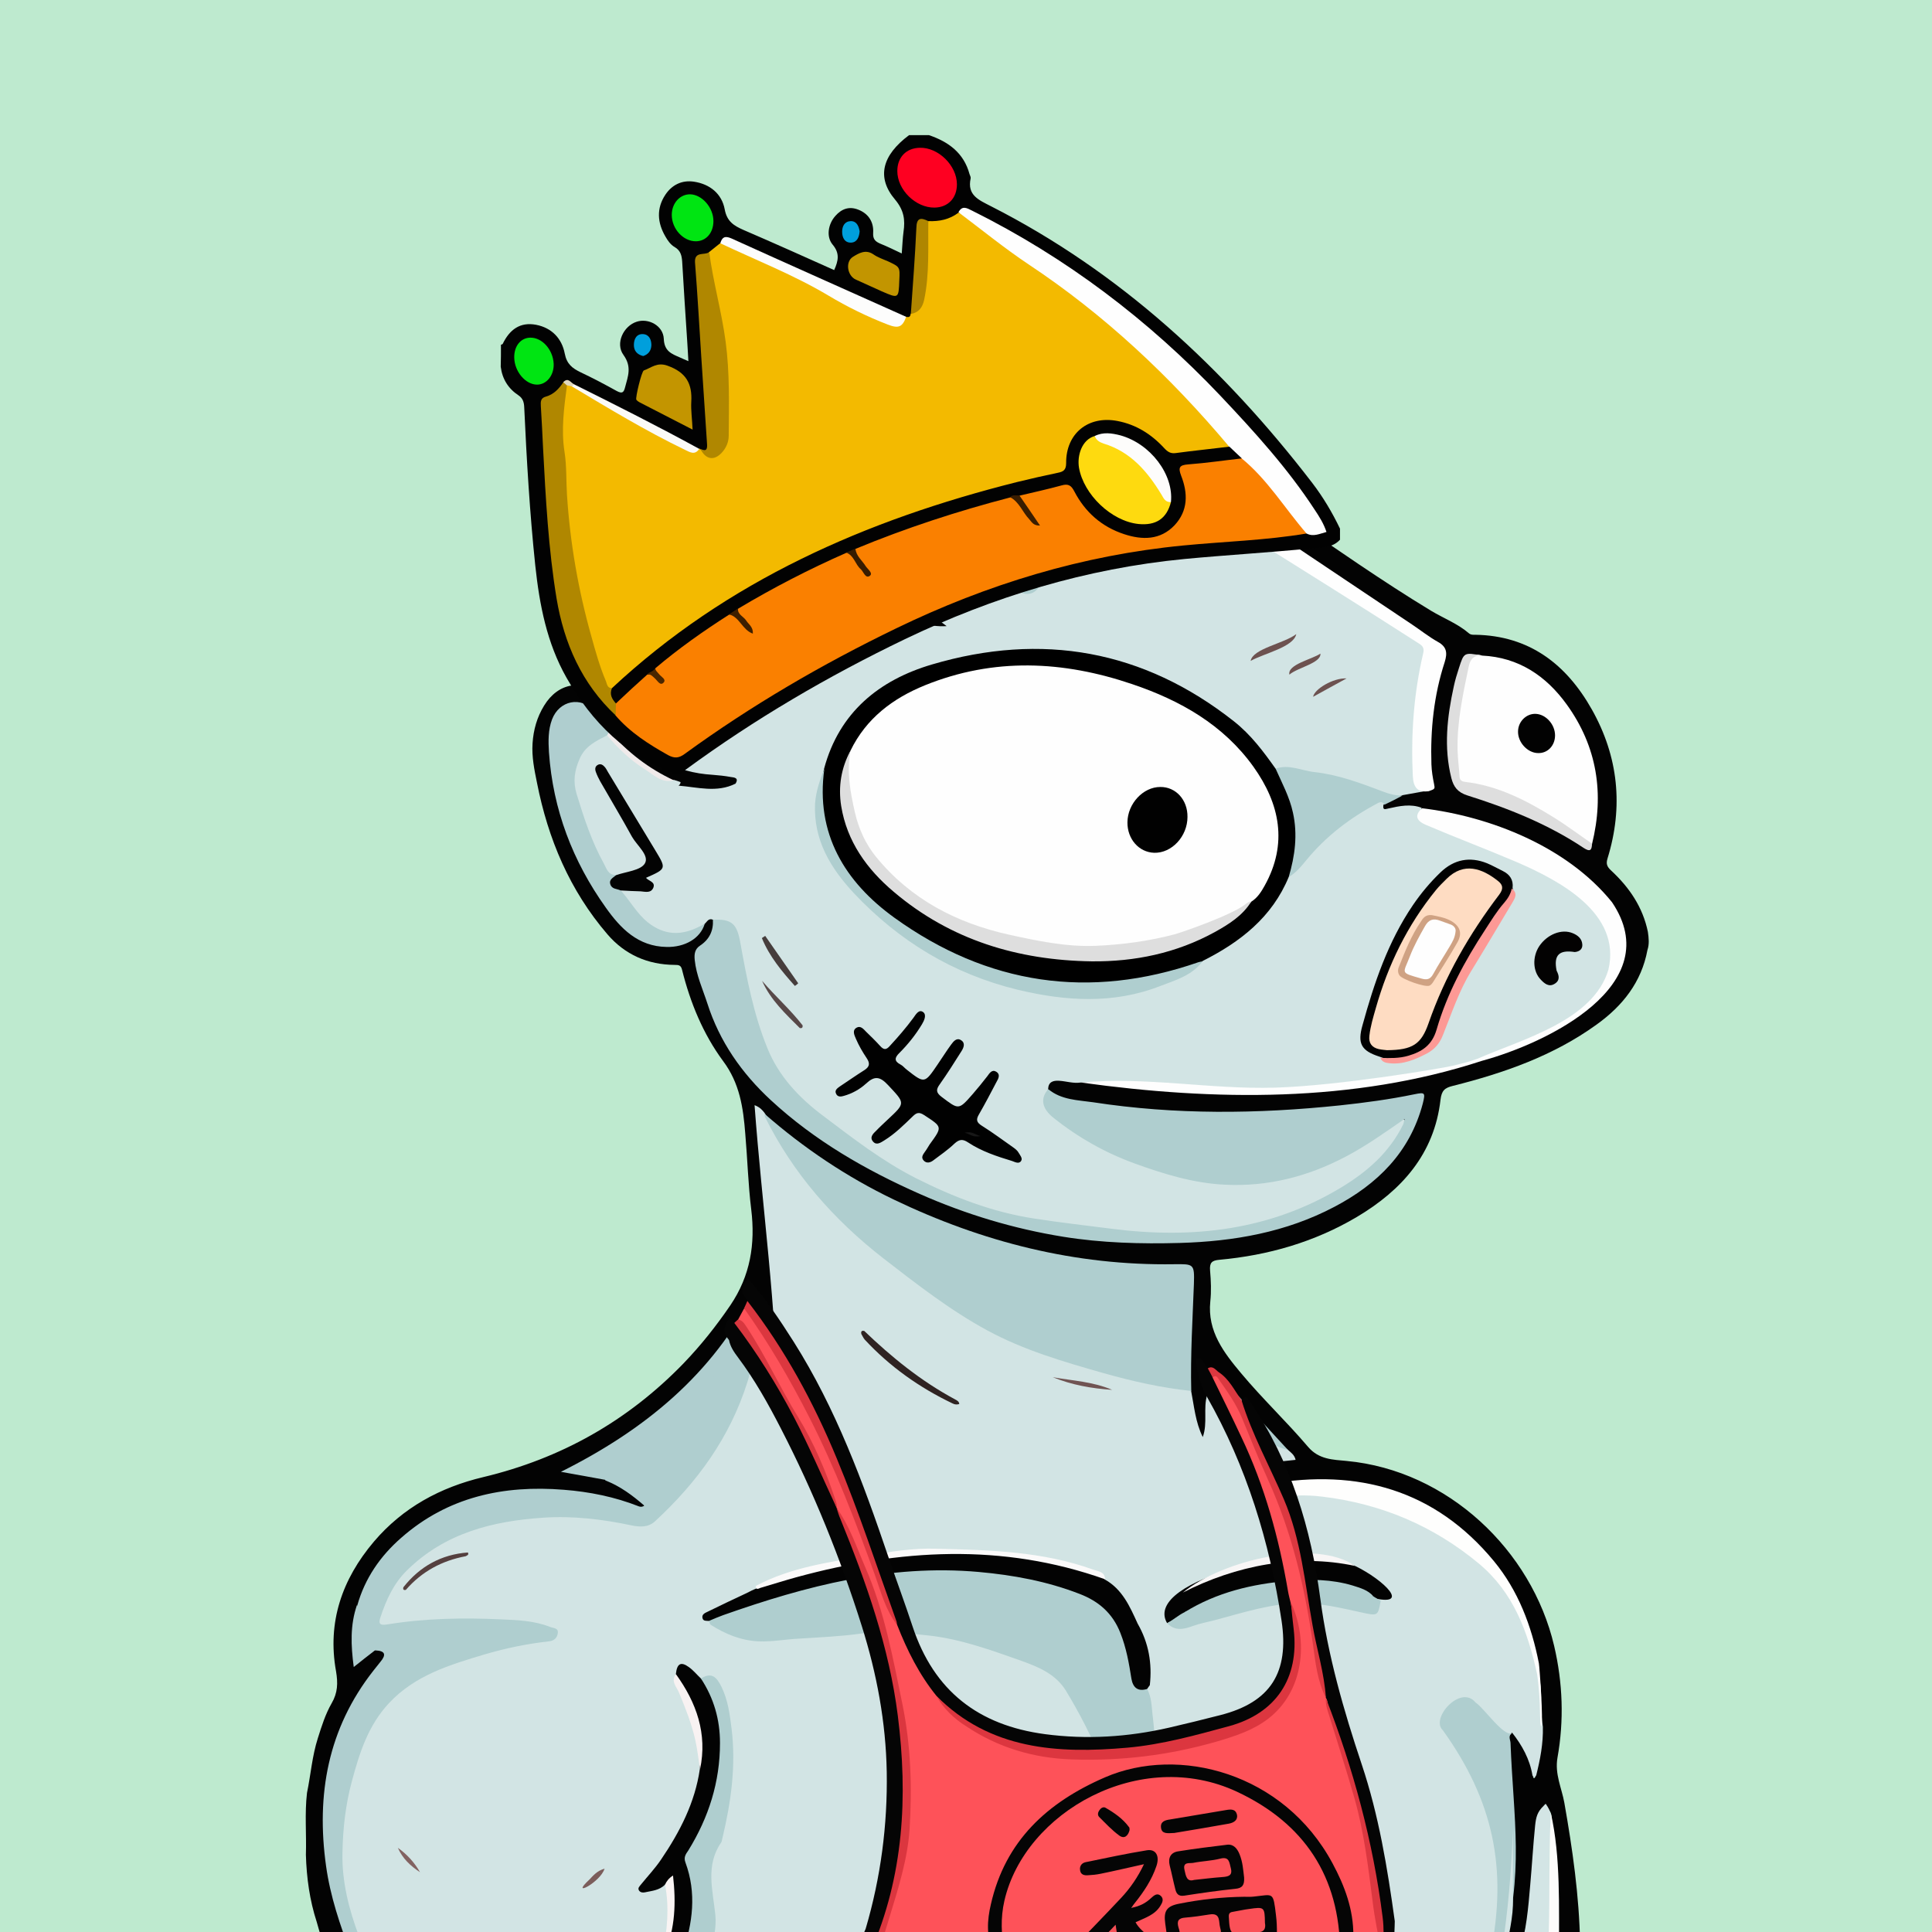 <svg width="872" height="872" viewBox="0 0 872 872" fill="none" xmlns="http://www.w3.org/2000/svg" xmlns:xlink="http://www.w3.org/1999/xlink">
<g id="alpaca">
<g id="background"><rect width="872" height="872" fill="#BEEACF"/></g>
<svg width="872px" height="872px" viewBox="0 0 872 872" version="1.1" xmlns="http://www.w3.org/2000/svg" xmlns:xlink="http://www.w3.org/1999/xlink">
    <title>mask</title>
    <g id="mask" stroke="none" stroke-width="1" fill="none" fill-rule="evenodd">
        <path d="M672.665,881.5 C623.065,881.5 573.465,881.5 523.865,881.5 C524.265,876 525.165,870.4 523.365,865 C522.565,862.4 522.065,859.4 518.365,859.3 C515.365,859.9 516.365,862.3 516.265,864.1 C516.065,870 516.765,876 513.865,881.5 C449.565,881.5 385.365,881.5 321.065,881.5 C319.265,878.8 320.465,875.9 320.865,873.3 C322.065,865.3 320.965,857.4 319.565,849.6 C318.865,845.8 319.265,842.5 320.765,839 C327.965,822.4 330.465,804.9 328.965,786.9 C328.565,782.1 328.765,777.3 327.765,772.5 C327.065,768.9 325.765,765.5 324.265,762.2 C322.765,759 320.565,757.6 317.165,758.4 C314.465,758.1 313.265,755.6 311.165,754.4 C308.665,752.8 306.565,752.5 305.865,756.2 C305.065,758.5 306.165,760.5 307.065,762.4 C312.165,773.8 316.165,785.6 316.765,798.2 C316.765,806.1 313.565,813.1 310.565,820.1 C306.265,830.1 300.765,839.4 293.665,847.6 C292.565,848.9 290.965,850.1 290.965,852.4 C293.265,852.8 295.165,851.9 297.165,851.2 C298.465,850.7 299.865,849.5 301.065,851.5 C303.465,861.7 303.665,871.8 299.065,881.6 C252.465,881.6 205.865,881.6 159.265,881.6 C161.365,878.1 160.865,874.6 159.465,870.9 C155.565,860 152.765,848.7 153.065,837.2 C153.465,820.4 156.265,803.8 162.265,787.9 C169.265,769.5 182.465,757.7 200.565,751.1 C214.665,746 229.065,741.8 243.965,739.8 C245.765,739.6 248.865,739.9 248.965,737.6 C249.165,734.9 245.865,735.2 243.965,734.6 C236.665,732.6 229.165,732.3 221.765,732.1 C206.665,731.6 191.565,732 176.465,734.1 C170.265,735 169.165,733.2 171.165,727 C177.265,708.5 191.165,697.8 208.365,691.2 C225.265,684.8 242.865,681.8 261.265,684 C269.365,685 277.465,685.4 285.465,686.9 C289.465,687.6 292.965,687 296.065,684.1 C312.665,668.9 325.365,651 333.665,630.1 C336.265,623.5 338.165,616.5 339.765,609.5 C340.265,607.6 339.765,604.5 343.365,604.7 C345.665,607 345.365,609.9 345.365,612.7 C345.265,617.6 345.865,622.3 346.965,627 C347.365,628.7 347.765,630.5 349.665,632.3 C349.865,627 350.565,622.5 350.165,617.9 C346.865,586.7 344.465,555.4 341.465,524.1 C340.765,517.2 339.165,510.3 339.665,503.3 C339.765,501.7 339.565,499.6 341.265,498.9 C343.365,498 344.465,500 345.565,501.4 C360.065,532.3 383.065,555.6 410.465,575.1 C420.665,582.4 430.565,589.9 441.265,596.4 C456.865,605.8 474.065,611 491.165,616.3 C504.665,620.5 518.465,623.6 532.465,625.8 C534.365,626.1 536.465,626.2 538.165,627.5 C540.765,632.9 540.665,638.9 542.465,644.8 C543.965,639.7 540.865,634.3 544.365,629.8 C544.965,629.3 545.765,629.3 546.065,630 C548.665,635.3 553.665,637.7 558.565,640.1 C563.965,642.8 569.065,645.7 573.365,649.9 C575.865,652.4 579.465,652.3 582.265,654.1 C583.665,655.3 585.465,656.5 584.765,658.6 C583.965,660.9 581.665,660.7 579.665,661 C575.965,661.4 572.365,662 569.165,663.8 C567.665,664.7 565.865,665.4 565.465,667.7 C567.765,669.2 570.865,667.6 572.865,669.6 C573.165,670.8 572.265,671.4 571.765,672.2 C570.765,673.9 571.665,674.7 573.365,674.8 C574.065,674.9 574.665,674.7 575.365,674.7 C599.465,671.3 621.665,677.4 642.965,688.2 C652.465,693 661.665,698.3 669.565,705.6 C678.465,713.9 685.365,723.5 689.065,735.2 C691.265,742.1 694.765,748.7 695.065,756.2 C696.865,763.9 695.065,772 697.665,779.6 C698.065,787.1 697.165,794.4 694.365,801.4 C693.765,802.1 693.065,802.3 692.265,802.2 C689.965,800.9 689.965,798.3 689.165,796.3 C687.565,791.9 685.665,787.8 682.065,784.6 C679.865,785.3 678.765,783.8 677.565,782.4 C673.965,778 669.765,774.2 665.665,770.3 C662.865,767.6 659.865,766.6 656.365,769.5 C651.465,773.6 650.165,776.8 652.765,781 C657.565,788.6 661.465,796.7 666.165,804.4 C672.065,814 674.365,824.6 675.965,835.6 C677.865,849.1 676.265,862.4 674.965,875.8 C674.765,877.8 674.365,879.9 672.665,881.5 Z" id="griege" fill="#D2E4E4" fill-rule="nonzero"></path>
        <path d="M418.965,148.2 C448.565,151 474.165,164 498.665,179.5 C526.265,196.9 553.865,214.1 580.765,232.5 C602.365,247.2 623.665,262.2 645.965,275.7 C651.665,279.1 657.965,281.5 663.065,285.9 C663.965,286.6 664.865,286.5 665.865,286.5 C690.265,286.9 706.965,299.8 718.465,320.2 C730.465,341.5 732.765,364.1 725.565,387.4 C724.765,390 725.365,391.2 727.165,392.9 C735.365,400.5 741.465,409.4 743.765,420.6 C744.165,423.4 744.465,426.1 743.565,428.8 C740.865,443.3 732.365,454 720.665,462.4 C701.165,476.5 678.865,484.3 655.765,490.1 C652.065,491 650.665,492.2 650.165,496.4 C647.365,520.9 632.565,537.3 612.365,549.3 C593.265,560.6 572.365,566.6 550.365,568.6 C546.965,568.9 545.865,569.9 546.165,573.5 C546.565,578.1 546.765,582.8 546.265,587.4 C544.865,600.9 552.465,610.6 560.165,619.8 C569.765,631.3 580.665,641.6 590.365,653 C595.265,658.8 601.665,658.8 607.865,659.4 C653.465,663.7 691.365,699.7 701.465,742.9 C705.365,759.6 705.965,776.5 702.965,793.3 C701.665,800.7 704.865,807 706.065,813.7 C709.765,834.7 712.765,855.7 713.165,877 C713.165,878.5 713.465,880 712.465,881.3 C709.465,881.3 706.465,881.3 703.465,881.3 C702.265,880 701.965,878.4 701.965,876.7 C702.165,859.1 700.865,841.6 700.065,824 C699.465,821.3 701.865,817.5 697.265,816.2 C694.565,818.9 694.165,822.3 693.865,825.8 C692.465,840.2 692.065,854.7 689.665,868.9 C688.965,873.2 689.465,878 685.465,881.2 C683.465,881.2 681.465,881.2 679.465,881.2 C678.365,879.9 678.265,878.5 678.665,877 C680.565,870.1 680.865,862.9 681.565,855.8 C682.765,845.3 682.065,834.9 682.065,824.4 C681.965,813.3 681.165,802.2 680.165,791.1 C679.865,787.8 679.665,784.5 682.465,782 C686.965,787.7 690.465,794 691.665,801.3 C692.065,801.7 692.065,802.7 692.365,802.6 C692.865,802.5 692.965,801.7 693.365,801.3 C695.165,794.1 696.565,786.9 696.365,779.4 C695.765,775 695.365,770.6 695.565,766.2 C695.465,764 695.565,761.8 695.165,759.7 C694.565,756.9 694.665,756.6 694.165,755.1 C692.665,745.9 691.065,740.1 688.465,733.1 C674.765,697.1 648.665,676.1 610.665,669.8 C599.565,668 588.465,669.2 577.465,670.1 C575.865,670.2 574.165,670.9 572.665,669.6 C570.165,669.6 567.765,669.7 565.265,669.7 C564.365,669.7 563.165,669.8 562.765,668.7 C562.265,667.4 563.065,666.5 563.965,665.7 C568.265,661.7 573.565,660.1 579.165,659.5 C580.965,659.3 582.665,659.1 584.765,658.9 C584.265,656.7 582.765,655.7 581.465,654.5 C570.865,646.3 562.965,635.5 553.665,626 C551.865,624.1 550.365,621.9 548.065,620.4 C546.165,623.4 547.065,627 544.865,629.5 C542.965,635.7 545.165,642.2 542.865,648.6 C539.565,642 538.965,634.7 537.565,627.5 C536.865,626.5 536.465,625.4 536.465,624.2 C536.565,612.9 535.665,601.6 537.065,590.3 C537.665,585.5 537.165,580.7 537.465,575.8 C537.665,572.5 536.365,571.5 533.065,571.7 C518.865,572.4 504.865,570.9 490.865,569.2 C468.765,566.5 447.565,560.5 426.765,552.6 C401.265,542.9 377.565,529.9 355.965,513.2 C351.865,510 347.765,506.9 345.065,502.3 C344.065,501 343.065,499.8 340.565,498.8 C343.965,544.8 350.565,590.1 350.965,635.8 C346.165,631.1 344.765,625.3 344.465,619.2 C344.165,614.2 343.565,609.3 343.165,604.4 C340.965,602 342.265,598.8 341.365,596.1 C340.965,591.9 340.465,587.8 340.465,585.7 C322.665,620.6 292.665,644.8 257.465,663.3 C262.465,664 268.065,665.2 273.665,666.6 C279.365,668.3 283.965,671.9 288.765,675.2 C290.065,676.1 291.865,677.3 291.065,679.1 C290.165,680.9 288.165,680.3 286.565,679.8 C281.065,677.9 275.265,676.9 269.665,675.6 C245.265,669.7 221.565,672.1 199.065,682.7 C181.265,691.2 168.765,705.2 162.365,724.2 C160.265,731.1 159.765,739.6 160.965,749 C163.765,747 166.265,744.5 169.665,743.5 C174.365,744.5 175.265,746.3 172.765,750.2 C169.765,754.8 166.065,758.9 163.065,763.4 C153.765,777.5 149.965,793.3 147.765,809.8 C144.765,832 149.665,853 157.165,873.6 C158.065,876 159.965,878.3 158.465,881.1 C155.465,881.1 152.465,881.1 149.465,881.1 C145.165,877.6 144.465,872.3 142.965,867.5 C139.765,857.7 138.365,847.5 138.065,837.2 C138.365,827.9 137.465,818.5 138.565,809.2 C140.265,801 140.865,792.6 143.465,784.5 C145.165,779.1 146.865,773.7 149.665,768.8 C152.465,764 152.565,759.7 151.665,754.3 C147.665,732.2 154.365,712.8 168.765,695.8 C181.865,680.4 198.765,671.3 218.065,666.7 C253.265,658.3 283.365,641.3 308.465,615.4 C316.265,607.3 323.265,598.5 329.665,589.1 C338.665,575.8 340.965,561.5 339.065,545.9 C337.665,534.5 337.365,523 336.365,511.6 C335.465,500 333.865,488.9 326.365,478.9 C317.365,466.7 311.565,452.6 307.865,437.8 C307.365,435.6 306.365,435.5 304.465,435.5 C292.365,435.4 282.065,430.9 274.165,421.7 C257.165,401.9 247.365,378.7 242.365,353.3 C241.165,347.4 239.965,341.6 240.365,335.5 C240.765,329.4 242.365,323.7 245.565,318.5 C251.965,308 262.965,306.3 272.265,314.1 C272.965,314.7 273.765,315.4 274.665,316.3 C281.565,304.1 288.665,292.3 297.565,281.8 C299.365,279.6 297.465,278.8 296.365,277.9 C289.565,272.2 282.465,267 276.065,261 C267.665,253 258.265,245.9 251.865,236 C245.065,225.5 248.065,212.8 258.465,205.6 C268.165,198.9 279.065,197.6 290.365,198.5 C317.265,200.5 340.865,211.3 362.165,227.3 C364.265,228.9 365.665,228.3 367.465,227.2 C381.165,219.3 395.365,212.5 410.765,207.3 C408.265,203.9 404.965,202 402.065,199.7 C395.965,194.9 391.065,189.1 388.265,181.7 C381.765,164.7 390.565,150.4 408.765,148.4 C409.965,148.3 411.065,148.1 412.265,148 C415.765,148.1 414.765,148.1 418.965,148.2 Z" id="griege" fill="#030303" fill-rule="nonzero"></path>
        <path d="M342.165,595.7 C342.665,600.1 342.665,601.1 343.065,604.8 C340.065,610.8 339.365,617.4 337.365,623.7 C329.465,648.8 314.665,669.1 295.565,686.7 C292.465,689.5 288.665,689.2 285.165,688.5 C271.965,685.7 258.565,684.1 245.265,685 C222.465,686.5 200.765,691.9 183.665,708.8 C177.665,714.7 174.365,722 171.765,729.8 C170.865,732.4 170.965,733.8 174.665,733.2 C191.765,730.4 209.065,730.1 226.265,730.9 C233.565,731.2 241.165,731.5 248.265,734.3 C249.665,734.9 252.065,734.7 251.765,737 C251.565,739 250.365,740.5 247.865,740.8 C237.965,741.9 228.265,743.9 218.765,746.7 C203.065,751.4 187.465,756 175.565,768.7 C166.165,778.8 162.265,791.1 158.865,803.8 C155.965,814.4 154.765,825.3 154.565,836.2 C154.265,849.2 157.465,861.8 162.065,874 C163.465,877.7 163.565,880.3 159.365,881.7 C159.065,881.7 158.665,881.7 158.365,881.7 C153.465,868.9 149.065,855.9 147.165,842.2 C142.665,810 147.965,780.2 168.565,754 C169.565,752.7 170.665,751.4 171.665,750.1 C174.365,746.9 173.965,745.1 169.465,744.9 C163.665,743.6 161.365,741.3 162.365,736 C163.065,731.9 159.565,728.5 161.265,724.6 C164.665,712.4 171.665,702.3 181.065,694.1 C202.065,675.6 227.265,670.2 254.465,672.4 C266.065,673.3 277.465,675.6 288.365,679.9 C289.065,680.2 289.965,680.1 290.965,679.7 C285.565,675 279.965,670.8 273.265,668.2 C271.665,665.7 273.565,664.7 275.165,663.5 C281.265,658.6 287.965,654.7 294.165,649.9 C307.465,639.8 316.965,626.4 325.965,612.6 C328.765,608.3 330.765,603.5 336.265,601.6 C337.565,601.2 337.965,599.7 338.765,598.6 C339.465,597 339.965,595.1 342.165,595.7 Z" id="griege" fill="#AFCECF" fill-rule="nonzero"></path>
        <path d="M682.665,782.2 C680.465,783.3 681.665,785.1 681.765,786.6 C683.065,821.3 688.165,845.4 677.765,881.5 C676.065,881.5 674.465,881.5 672.765,881.5 C680.465,843.2 673.965,812.7 651.265,781 C645.365,775.7 659.265,760.1 665.965,768.4 C669.865,770.9 678.865,784.4 682.665,782.2 Z" id="griege" fill="#AFCECF" fill-rule="nonzero"></path>
        <path d="M300.165,850.6 C297.665,853.2 294.265,853.4 291.065,854.1 C290.165,854.3 288.965,854.2 288.365,853.2 C287.765,852.1 288.665,851.4 289.265,850.6 C292.265,846.9 295.665,843.3 298.365,839.3 C306.865,826.8 313.665,813.6 315.865,798.5 C315.365,794.1 316.165,789.6 315.665,785.2 C314.665,776.6 311.765,768.8 307.365,761.4 C306.265,759.6 304.765,757.9 305.065,755.5 C305.565,750.9 307.265,749.8 310.865,752.4 C312.865,753.8 314.465,755.8 316.265,757.5 C321.065,760.9 322.665,766.3 324.165,771.5 C328.865,787.7 325.865,803.5 320.265,818.9 C318.365,824.2 315.965,829.4 312.765,834.1 C310.765,837 310.865,839.8 311.765,843.1 C314.765,854.5 313.865,865.8 311.065,877.1 C310.565,878.9 309.865,880.6 308.065,881.5 C305.365,881.5 302.765,881.5 300.065,881.5 C302.065,872.1 303.265,862.7 302.765,853.1 C302.765,851.1 302.665,849.7 300.165,850.6 Z" id="griege" fill="#030303" fill-rule="nonzero"></path>
        <path d="M308.065,881.5 C312.665,868 314.465,854.4 309.365,840.6 C308.465,838.2 309.565,836.8 310.665,835.2 C319.865,820.3 324.965,804.3 324.965,786.7 C324.965,776.1 322.165,766.4 316.365,757.6 C321.265,754.5 323.465,757 325.665,761.4 C328.565,767.4 329.365,773.6 330.165,780 C332.265,796.9 329.965,813.3 326.065,829.6 C325.865,830.2 325.865,831 325.565,831.5 C318.265,841.9 321.765,853.2 322.865,864.3 C323.465,870 321.865,875.8 321.065,881.5 C316.765,881.5 312.465,881.5 308.065,881.5 Z" id="griege" fill="#AFCECF" fill-rule="nonzero"></path>
        <path d="M685.665,881.5 C688.965,871.5 689.765,861.1 690.665,850.7 C691.465,841.8 691.965,832.9 692.865,824 C693.265,820.3 693.765,817.9 696.665,815.1 C696.765,815 697.565,814.1 697.665,814.1 C697.665,814.1 697.665,814.1 697.765,814.3 C700.065,817.6 700.665,820.1 700.365,825.1 C697.865,841.3 700.565,857.6 700.165,873.9 C700.065,876.5 700.565,879.3 698.665,881.5 C694.365,881.5 690.065,881.5 685.665,881.5 Z" id="griege" fill="#D3E5E5" fill-rule="nonzero"></path>
        <path d="M698.665,881.5 C699.765,861.9 698.865,838.2 699.965,818.3 C704.465,838.2 703.565,860.8 703.665,881.5 C701.965,881.5 700.365,881.5 698.665,881.5 Z" id="griege" fill="#FDFCFB" fill-rule="nonzero"></path>
        <path d="M513.865,881.5 C514.565,874.5 514.865,867.4 514.765,860.3 C514.765,859.2 514.065,857.9 515.365,857.1 C516.965,856.2 517.465,858.3 518.665,858.5 C519.465,858.6 520.265,859 520.765,859.6 C524.865,864 525.365,876.3 521.765,881.4 C519.165,881.5 516.565,881.5 513.865,881.5 Z" id="griege" fill="#030303" fill-rule="nonzero"></path>
        <path d="M300.165,850.6 C300.865,849.1 301.765,847.8 303.765,846.5 C305.165,858.7 304.765,870.3 300.065,881.4 C299.765,881.4 299.365,881.4 299.065,881.4 C301.165,871.3 302.165,861 300.165,850.6 Z" id="griege" fill="#F9F4F3" fill-rule="nonzero"></path>
        <path d="M677.665,881.5 C680.665,863 682.165,844.4 682.865,825.7 C682.865,836.1 682.865,846.5 682.865,856.9 C683.165,865.3 680.765,873.3 679.665,881.6 C679.065,881.5 678.365,881.5 677.665,881.5 Z" id="griege" fill="#D3E5E5" fill-rule="nonzero"></path>
        <path d="M521.865,881.5 C523.265,873.5 524.365,865.6 518.765,858.6 C521.665,856.8 522.865,859.6 523.365,861.1 C525.565,867.8 527.865,874.6 523.865,881.6 C523.165,881.5 522.565,881.5 521.865,881.5 Z" id="griege" fill="#F9F5F5" fill-rule="nonzero"></path>
        <path d="M345.065,502.7 C362.765,518.2 382.165,531.2 403.365,541.4 C443.365,560.6 485.365,571.3 529.965,570.6 C538.765,570.5 539.165,570.4 538.865,579.5 C538.265,595.6 537.265,611.7 537.665,627.8 C524.165,626.4 510.965,623.4 497.865,619.7 C479.965,614.6 462.065,609.4 445.665,600.5 C428.865,591.4 413.765,579.6 398.765,568 C376.365,550.6 357.965,529.7 345.265,504.1 C345.065,503.7 345.165,503.1 345.065,502.7 Z" id="griege" fill="#AFCECF" fill-rule="nonzero"></path>
        <path d="M517.765,762.3 C519.765,766.1 519.765,770.1 520.165,773.7 C520.865,779.3 521.265,784.9 521.665,790.5 C522.965,806.5 523.165,822.7 522.865,838.8 C522.865,839.3 522.965,839.8 522.865,840.3 C521.965,843.7 522.265,848.7 517.865,849 C514.165,849.2 514.265,844.4 513.465,841.5 C508.865,825.6 503.165,810.1 497.065,794.7 C492.665,783.7 487.265,773.3 481.165,763.2 C476.565,755.6 468.765,752.4 460.965,749.6 C447.365,744.8 433.665,739.8 419.365,738.2 C409.265,737.1 399.065,735.9 388.665,737.3 C379.365,738.6 369.865,739 360.465,739.6 C354.365,739.9 348.265,741.1 342.165,740.8 C334.265,740.4 327.365,737.5 320.865,733.4 C320.365,733.1 320.265,732.3 320.065,731.7 C320.365,729.1 322.665,729 324.465,728.3 C348.865,719.2 373.865,712.4 399.765,709 C428.265,705.3 456.065,707.9 483.565,716.5 C501.565,722.1 508.865,735.2 511.265,752.4 C511.865,756.9 512.865,760.7 517.765,762.3 Z" id="griege" fill="#AFCECF" fill-rule="nonzero"></path>
        <path d="M517.765,762.3 C513.565,763.6 511.365,761.7 510.665,757.7 C509.565,750.7 508.365,743.8 505.665,737 C502.165,728.1 495.865,722.7 487.265,719.4 C472.565,713.7 457.365,710.9 441.765,709.5 C401.565,705.9 363.765,715.8 326.365,729 C324.165,729.8 322.065,730.7 319.965,731.6 C318.865,731.5 317.365,731.8 317.065,730.3 C316.665,728.7 318.165,728 319.265,727.5 C325.165,724.6 331.065,721.8 337.065,719 C340.665,717.1 341.465,717 343.665,715.9 C361.365,708.8 379.765,705 398.565,702.7 C403.865,702.1 409.065,701.2 414.365,700.9 C434.065,699.9 453.765,700.4 473.165,704.4 C479.965,705.8 486.665,707.6 493.265,709.6 C495.365,710.3 497.365,711.1 498.665,712.9 C506.565,717.3 509.965,725.1 513.465,732.8 C518.465,741.5 520.065,750.8 518.965,760.6 C518.565,761.1 518.165,761.7 517.765,762.3 Z" id="griege" fill="#030303" fill-rule="nonzero"></path>
        <path d="M572.665,669.8 C612.865,662.8 647.665,672.4 674.265,704.6 C685.165,717.8 691.265,733.8 694.565,750.7 C694.865,752.3 696.665,777.1 695.665,779.1 C694.665,779.1 695.665,768.1 693.765,755.6 C689.565,736.5 683.165,718.8 667.465,705.7 C646.865,688.6 623.365,678.7 596.765,675.5 C589.365,674.6 582.265,674.8 575.065,676.1 C572.765,676.5 570.465,677.1 569.565,674.6 C568.665,672.1 570.865,670.9 572.665,669.8 Z" id="griege" fill="#FEFEFD" fill-rule="nonzero"></path>
        <path d="M611.665,706.8 C624.665,713.1 637.665,725.8 618.665,721 C589.365,705.7 554.065,718.3 526.765,732.6 C515.065,712.6 592.465,695.2 611.665,706.8 Z" id="griege" fill="#030303" fill-rule="nonzero"></path>
        <path d="M526.765,732.6 C529.665,731.1 531.665,729.1 534.765,727.6 C545.965,723.1 557.165,718.5 569.265,716.4 C586.565,713.4 603.565,713 619.965,720.6 C621.065,721.2 622.065,721.9 623.165,722.5 C621.965,729.5 621.865,729.4 614.165,727.7 C605.465,725.8 596.765,723.7 587.765,723.6 C574.165,723.5 561.365,727.8 548.465,731.2 C545.065,732.1 541.665,732.7 538.365,733.9 C534.265,735.4 530.265,736.3 526.765,732.6 Z" id="griege" fill="#AFCECF" fill-rule="nonzero"></path>
        <path d="M498.765,712.8 C452.365,696.3 405.865,699.2 359.365,711.9 C353.965,713.4 348.565,715.1 343.165,716.7 C342.165,717.2 341.065,717.6 341.165,715.8 C357.065,707.3 374.765,705 392.165,702 C402.065,700.3 412.265,698.7 422.165,699 C446.265,699.6 470.465,700.1 493.565,708.5 C495.865,709.3 498.665,709.4 498.765,712.8 Z" id="griege" fill="#FBFAFA" fill-rule="nonzero"></path>
        <path d="M544.965,629.7 C544.965,625.7 545.865,621.9 547.565,617.7 C558.965,630.2 570.265,642.4 581.465,654.6 C576.665,653 575.465,652.4 569.665,650 C561.465,645.5 545.665,633.4 544.965,629.7 Z" id="griege" fill="#AFCECF" fill-rule="nonzero"></path>
        <path d="M611.665,706.8 C585.265,701.1 557.665,706.6 533.865,718.8 C551.865,704 593.865,694.3 611.665,706.8 Z" id="griege" fill="#F8F6F6" fill-rule="nonzero"></path>
        <path d="M390.065,600.7 C402.465,612.6 415.765,623.4 431.065,631.6 C431.965,632.1 432.865,632.5 432.965,633.7 C431.965,634 431.065,634 430.065,633.5 C414.965,626.3 401.565,616.8 390.265,604.6 C389.665,603.9 389.265,602.9 388.765,602.1 C388.465,600.8 389.065,600.5 390.065,600.7 Z" id="griege" fill="#2F2322" fill-rule="nonzero"></path>
        <path d="M305.065,755.6 C314.365,768.5 319.365,782.5 315.965,798.6 C315.265,794.1 314.765,789.6 313.765,785.1 C312.065,777.7 309.265,770.7 306.365,763.7 C305.265,761.3 302.665,758.7 305.065,755.6 Z" id="griege" fill="#F8F2F2" fill-rule="nonzero"></path>
        <path d="M182.065,716.4 C189.465,707 199.165,701.6 211.165,700.7 C211.765,701.8 210.865,702 210.165,702.4 C199.465,704.4 190.365,709.3 183.165,717.6 C182.265,717.8 181.765,717.5 182.065,716.4 Z" id="griege" fill="#55403F" fill-rule="nonzero"></path>
        <path d="M475.165,621.6 C484.165,623.2 493.365,623.6 501.965,627.3 C492.765,626.7 483.765,625.1 475.165,621.6 Z" id="griege" fill="#705453" fill-rule="nonzero"></path>
        <path d="M189.565,845 C185.265,842.2 181.665,838.8 179.565,834 C183.665,836.9 187.065,840.6 189.565,845 Z" id="griege" fill="#826261" fill-rule="nonzero"></path>
        <path d="M526.665,808.7 C526.265,801.2 526.265,793.7 524.165,786.4 C524.265,804.3 527.065,850.1 526.665,808.7 Z" id="griege" fill="#AFCECF" fill-rule="nonzero"></path>
        <path d="M266.065,848.3 C256.765,856.9 271.065,849.6 272.865,843.4 C269.465,844.4 267.765,846.5 266.065,848.3 Z" id="griege" fill="#7B5D5B" fill-rule="nonzero"></path>
        <path d="M321.765,415.1 C319.765,414.3 319.165,416 318.065,417 C312.865,422.4 304.165,424.1 296.965,420.6 C288.965,416.7 283.565,410.1 279.765,402.2 C282.465,399.7 285.665,401 288.765,401.1 C291.065,401.2 293.765,401.7 291.665,397.9 C290.165,395.3 292.365,394.8 293.865,393.9 C297.965,391.5 298.365,390.5 295.865,386.5 C288.265,374 280.365,361.7 273.165,349 C272.765,348.3 272.365,347.5 271.165,347.7 C270.365,349.8 271.765,351.5 272.665,353.1 C278.165,363.6 284.465,373.5 290.465,383.7 C293.965,389.5 293.565,390.7 287.265,393.2 C284.165,394.4 281.165,395.8 277.765,396 C274.765,396 273.465,393.8 272.165,391.6 C265.565,380.2 261.165,367.8 258.265,355 C256.065,345.4 262.865,335.4 273.465,331.3 C275.865,331.2 276.765,333.2 278.065,334.6 C284.665,341.8 292.365,347.6 301.365,351.5 C302.265,351.9 303.165,352.4 304.165,352 C305.165,352.3 306.165,352.6 307.165,353 C307.165,353.7 306.765,354.2 306.265,354.6 C314.865,355.3 323.565,357.9 331.965,353.7 C333.665,351 331.265,350.9 329.865,350.7 C327.165,350.2 324.265,349.9 321.565,349.7 C305.165,348.7 292.165,341.7 283.065,327.9 C282.565,326.2 283.565,325 284.365,323.8 C294.265,309 313.465,305.5 328.065,315.8 C329.965,317.1 331.565,319.1 334.165,317.6 C335.265,317.6 336.065,319.5 337.165,318.5 C337.665,318.1 337.365,316.6 337.165,315.7 C336.865,314.4 336.465,313.2 336.065,311.9 C335.565,307.1 334.365,302.4 332.265,298 C327.065,287 320.865,276.6 312.065,267.9 C298.965,254.9 285.965,241.8 272.865,228.7 C269.265,225.1 266.665,221 266.065,215.8 C267.165,214.1 268.865,213.6 270.665,213.1 C284.365,209.1 297.765,209.5 310.865,215.6 C312.565,216.4 315.065,216.8 315.065,219.2 C315.065,221.6 312.465,221.9 310.865,222.8 C310.265,223.1 309.665,223.4 309.265,224 C307.765,225.3 304.965,225.9 306.165,228.8 C307.165,231.2 309.565,231.2 311.765,231.2 C318.065,231.2 323.665,228.7 328.965,225.6 C331.165,227 333.265,228.6 335.665,229.8 C340.565,232.3 340.565,234.3 335.865,237.4 C335.165,237.8 334.265,237.9 334.065,238.9 C331.165,240 328.165,241.1 325.265,242.3 C323.565,243 321.765,243.8 322.065,246.1 C322.365,248.4 324.165,248.9 325.965,249.3 C331.165,250.2 335.865,248.7 340.365,246.5 C344.065,244.7 347.465,242.3 350.965,240.1 C357.365,247.7 357.365,247.7 348.065,253 C345.165,254.2 342.265,255.5 339.365,256.7 C337.565,257.5 336.065,258.6 336.465,260.8 C336.865,263.2 338.765,263.9 340.965,263.9 C347.765,264 354.065,261.9 360.365,259.8 C362.565,259.1 364.765,258.5 366.965,257.8 C379.565,263.1 391.365,270 403.465,276.4 C404.265,276.8 405.165,278.3 406.065,276.5 C412.365,280.3 418.865,283.1 427.265,282.6 C407.065,267.6 389.065,251.3 371.165,233.8 C375.665,231.8 380.265,229.7 384.765,227.7 C388.665,234.4 395.865,234.3 401.965,236 C422.065,241.7 440.065,251.7 457.165,263.3 C463.165,267.4 463.965,267.4 469.665,262.7 L469.565,262.8 C470.665,258.8 468.465,255.6 466.865,252.3 C460.465,239.4 451.265,228.4 442.465,217.1 C434.065,206.3 425.865,195.4 417.965,184.3 C413.965,178.7 409.765,173.4 405.465,168.1 C404.165,166.5 402.465,165.6 400.565,164.9 C399.365,164.5 397.665,163.9 399.565,162.2 C408.865,158.9 418.365,159.7 427.865,161 C431.965,161.6 436.065,161.9 439.865,163.7 C441.665,164.5 443.765,165.2 442.765,168 C441.265,169.7 437.865,170.4 439.365,173.6 C440.765,176.4 443.565,176.3 446.265,176 C450.765,175.5 454.565,173.2 458.765,171.8 C460.565,174.9 463.765,175.8 466.765,177 C469.065,177.9 470.865,179 469.765,182 C466.065,183.4 462.365,184.7 458.665,186.2 C456.565,187.1 453.865,187.9 454.865,191 C455.665,193.8 458.365,193.8 460.665,193.5 C469.665,192.4 478.165,189.9 485.765,185 C487.165,187 488.565,188.9 491.065,189.8 C494.565,191.1 494.365,193.2 492.265,195.8 C490.865,197.6 488.565,198.6 487.865,201 C483.965,204 478.965,204.5 474.765,206.7 C472.265,208 467.965,208.4 469.465,212.4 C470.865,216.2 474.665,214.3 477.365,213.6 C488.065,211.1 497.265,205.5 505.865,198.8 C510.665,205.2 518.065,208.4 524.265,213.1 C550.565,232.9 578.965,249.7 606.965,267 C618.265,274 629.065,281.9 640.465,288.7 C643.165,290.3 644.065,292.4 643.265,295.4 C639.665,309.7 639.165,324.3 638.265,338.9 C637.965,343.2 639.065,347.5 639.165,351.8 C639.265,355.4 642.965,355 644.765,356.8 C640.865,357.5 636.965,358.2 633.065,358.9 C629.165,360.4 625.565,359.2 621.965,357.7 C608.865,352.2 595.065,349.5 581.065,347.6 C579.365,347.4 577.765,347.6 576.065,347.5 C574.465,347.3 573.465,346.1 572.565,344.9 C551.765,316.2 522.465,302.3 488.465,296.3 C468.165,292.7 448.065,293.3 428.165,298.7 C401.965,305.9 380.965,319.3 372.965,347.2 C365.465,365.7 369.565,381.9 382.065,396.8 C394.265,411.2 408.365,423.3 424.965,432.1 C441.865,441.1 460.065,446.2 479.065,448.6 C499.065,451 517.765,447.5 535.465,437.9 C537.665,436.7 539.865,435.5 541.365,433.4 C542.965,431.6 545.065,430.7 547.165,429.6 C561.365,422.2 572.665,411.8 579.465,397 C579.765,396.2 580.265,395.5 580.865,394.9 C588.665,387.9 594.665,379.2 603.165,372.8 C608.665,368.6 614.265,364.8 620.365,361.9 C621.865,361.2 626.565,359.9 624.665,363 C624.665,363.3 624.465,362.8 624.365,363.6 C624.065,365.9 625.465,365.1 626.665,364.9 C631.565,363.8 636.665,362.7 641.665,364.6 C640.365,368.5 642.565,370.5 645.765,371.9 C652.365,374.7 659.165,376.9 665.765,379.6 C678.865,384.9 691.865,390.4 704.165,397.5 C711.165,401.6 716.965,407.2 722.065,413.3 C730.365,423.1 729.465,440.3 720.665,449.7 C713.165,457.8 703.665,462.9 693.865,467.6 C684.965,471.8 675.965,475.6 666.665,478.7 C662.565,479.9 658.565,481.5 654.365,482.4 C635.765,486.8 616.865,489.4 597.965,491.5 C582.965,493.2 567.865,492.8 552.665,492.4 C539.365,492.1 526.165,491.1 512.965,490.1 C504.565,489.5 496.165,488.6 487.765,488.6 C484.465,489.1 481.265,488 478.065,487.8 C475.165,487.6 473.165,488.4 473.065,491.6 C471.165,497.4 473.365,501.2 478.065,504.8 C499.165,520.9 523.165,529.8 549.165,533 C567.165,535.2 584.565,531.4 601.065,523.6 C610.865,518.9 619.965,513.1 628.865,506.9 C630.265,505.9 631.965,503.7 633.565,505.2 C635.365,506.8 633.665,508.9 632.765,510.6 C627.165,521.8 617.865,529.3 607.765,535.8 C588.365,548.4 566.765,554.4 543.965,557.2 C529.065,559 514.465,556.1 499.765,555.5 C487.065,555 474.665,552.7 462.265,550.4 C435.565,545.5 411.765,534 389.665,518.6 C380.265,512 370.965,505.2 362.465,497.5 C349.465,485.8 342.465,470.7 338.965,453.9 C336.865,443.8 333.665,434 332.465,423.7 C331.965,419.7 329.665,417 325.465,416.3 C324.165,416.2 322.865,416 321.765,415.1 Z" id="griege" fill="#D2E4E4" fill-rule="nonzero"></path>
        <path d="M321.765,415.1 C330.365,414.7 332.665,417 334.165,425.6 C337.065,441.7 340.165,457.9 346.365,473.1 C351.465,485.7 360.565,495.4 371.365,503.5 C384.865,513.7 398.265,524.1 413.465,531.8 C430.365,540.3 447.865,547.1 466.865,550 C478.465,551.8 490.065,553.1 501.765,554.6 C538.465,559.3 573.565,555.3 605.765,535.7 C617.265,528.7 627.165,520 633.265,507.6 C633.565,507.1 633.565,506.4 633.965,505 C624.865,511.3 616.465,517.3 607.265,522.1 C590.165,531.1 572.065,535.7 552.665,534.7 C538.465,534 524.965,529.8 511.765,525 C498.665,520.2 486.465,513.3 475.465,504.5 C470.265,500.4 469.365,495.7 473.165,491.6 C479.065,496.5 486.465,496.5 493.365,497.5 C530.465,503.2 567.565,502.8 604.865,498.9 C616.065,497.7 627.265,496.2 638.365,493.9 C643.265,492.9 643.365,493.2 642.165,498.1 C636.365,520.1 621.665,534.5 602.265,544.7 C580.465,556.2 556.865,560.3 532.565,561 C514.965,561.5 497.165,561 479.865,558.2 C457.565,554.6 435.965,548.1 415.165,538.9 C390.765,528.1 367.765,514.9 347.965,496.6 C334.765,484.4 324.765,470.1 319.265,452.9 C317.165,446.4 314.265,440.2 313.565,433.3 C313.265,430.5 313.665,428.3 315.965,426.8 C320.165,424 322.065,420.1 321.765,415.1 Z" id="griege" fill="#AFCECF" fill-rule="nonzero"></path>
        <path d="M668.965,295.9 C685.465,296.7 697.865,305.1 707.165,318 C720.865,337 724.165,358.2 718.565,380.9 C715.765,382.3 714.265,379.8 712.565,378.5 C700.165,369.1 686.965,361.2 671.965,356.6 C668.965,355.7 665.965,354.6 662.765,354.4 C658.765,354.1 657.765,351.9 657.165,348.3 C654.665,332 658.065,316.2 661.565,300.5 C662.565,296.2 664.665,294.6 668.965,295.9 Z" id="griege" fill="#FEFEFE" fill-rule="nonzero"></path>
        <path d="M644.865,357.1 C639.765,357.8 637.965,355.4 637.665,350.4 C636.765,331.6 638.065,313.1 642.365,294.8 C643.065,291.9 641.465,291.1 639.565,289.9 C613.865,273.4 587.965,257.2 562.165,241.1 C544.065,229.8 526.865,216.9 509.265,204.8 C507.265,203.4 505.565,201.9 505.865,199.2 C507.865,196.4 509.665,196.3 512.765,198.4 C554.265,226.3 595.865,254.1 637.365,281.9 C641.265,284.5 644.865,287.4 648.965,289.7 C652.965,291.9 653.365,294.6 652.065,298.8 C647.165,313.8 645.565,329.3 646.065,345 C646.165,348 646.665,351 647.265,353.9 C647.665,356 647.765,356.1 644.865,357.1 Z" id="griege" fill="#FEFEFE" fill-rule="nonzero"></path>
        <path d="M280.165,401.9 C284.365,406.5 287.265,412.1 292.265,416.2 C299.865,422.3 307.565,422.4 315.865,418.1 C316.565,417.7 317.365,417.4 318.065,417 C316.065,423.6 309.065,427.6 300.865,427.4 C287.965,427.2 280.065,419 273.465,409.7 C258.465,388.7 249.565,365.4 247.765,339.5 C247.465,334.5 247.365,329.5 249.165,324.7 C252.465,316.1 262.265,314.1 268.365,321 C270.765,323.7 272.665,326.9 274.765,329.8 C274.565,330.5 274.865,331.4 273.965,331.9 C268.965,334.5 263.965,336.8 261.565,342.6 C259.265,347.9 258.565,352.8 260.265,358.4 C263.565,369.2 267.065,379.9 272.565,389.8 C273.765,392 274.465,395 277.965,394.9 C276.565,398 277.965,400.1 280.165,401.9 Z" id="griege" fill="#AFCECF" fill-rule="nonzero"></path>
        <path d="M266.065,217 C279.165,237.7 299.365,251.8 315.265,269.9 C324.965,280.9 332.865,293.1 336.365,307.6 C336.765,309.2 337.565,310.8 335.965,312.1 C331.565,305.7 327.465,299.1 322.265,293.2 C313.165,282.7 302.865,273.6 292.465,264.5 C282.965,256.2 273.065,248.3 263.365,240.3 C257.665,235.6 254.765,229.9 256.065,222.3 C256.665,218.9 257.865,215.9 261.065,214.2 C262.565,215.4 264.565,215.8 266.065,217 Z" id="griege" fill="#AFCECF" fill-rule="nonzero"></path>
        <path d="M469.865,262.9 C467.865,268.3 463.365,269.6 458.665,266.2 C448.665,259.2 438.365,252.5 427.365,247.2 C416.265,241.9 404.765,238 392.765,235.1 C388.765,234.2 384.865,233.1 384.865,227.9 C393.865,223.2 403.265,219.5 413.065,217 C417.965,215.8 421.965,219 425.465,222 C434.665,229.7 442.265,239.1 449.965,248.2 C455.565,254.7 461.865,259.9 469.865,262.9 Z" id="griege" fill="#AFCECF" fill-rule="nonzero"></path>
        <path d="M398.965,163.3 C405.565,164 408.465,169.5 411.665,174 C426.965,195.2 442.965,215.8 458.665,236.6 C463.365,242.8 467.365,249.5 470.165,256.8 C470.965,258.9 471.965,261.2 469.665,263.1 C469.465,260.5 467.665,258.9 466.065,257.3 C457.465,248.9 450.365,239.2 443.265,229.7 C434.765,218.3 424.265,208.9 413.165,200.2 C408.065,196.2 402.965,192.3 398.765,187.2 C392.165,179.1 391.665,168.9 397.765,161.3 C398.765,161.6 398.965,162.3 398.965,163.3 Z" id="griege" fill="#AFCECF" fill-rule="nonzero"></path>
        <path d="M624.865,363.2 C624.165,361.9 623.165,361.8 621.865,362.5 C609.365,369.1 598.465,377.4 589.465,388.4 C587.165,391.2 584.865,394 581.565,395.9 C580.165,394 580.965,392 581.465,390.2 C584.965,378.1 582.965,366.6 577.865,355.3 C576.665,352.7 574.365,350.3 575.565,347 C581.765,344.7 587.465,347.9 593.465,348.5 C604.165,349.7 614.265,353.5 624.265,357.3 C627.065,358.4 629.965,359.1 632.965,359.1 C630.365,360.5 627.665,361.9 624.865,363.2 Z" id="griege" fill="#AFCECF" fill-rule="nonzero"></path>
        <path d="M342.165,595.7 C339.065,602.3 334.665,607.1 329.665,613.1 C323.665,620.1 320.665,623.1 315.465,629.1 C307.165,638.8 298.765,647.8 288.465,655.1 C283.765,658.4 279.065,661.7 274.265,664.9 C272.965,665.7 273.265,666.8 273.065,667.9 C266.665,666.7 260.365,665.6 253.165,664.3 C290.565,645.6 321.565,620.6 340.765,582.5 C341.965,587 342.165,591.3 342.165,595.7 Z" id="griege" fill="#AFCECF" fill-rule="nonzero"></path>
        <path d="M334.165,317.8 C334.065,322.6 331.465,320.6 329.865,319.1 C326.965,316.4 323.765,314.5 320.165,313.2 C307.165,308.4 293.665,312.9 285.265,324.8 C284.465,325.9 283.765,327 282.965,328.1 C280.665,327.2 281.265,325.6 282.065,324.1 C288.365,312 295.165,300.3 303.065,289.2 C304.865,286.8 305.965,287.4 307.865,289.3 C317.465,298.1 325.765,308 334.165,317.8 Z" id="griege" fill="#AFCECF" fill-rule="nonzero"></path>
        <path d="M668.965,295.9 C665.165,295.6 663.565,297.5 662.865,301 C660.265,313.5 657.565,325.9 657.865,338.7 C657.965,342.7 658.565,346.6 658.765,350.5 C658.865,352.2 659.765,352.7 661.265,352.9 C675.965,354.6 688.765,361.2 701.065,368.8 C707.065,372.5 712.765,376.8 718.565,380.8 C718.465,383.8 717.665,384.6 714.765,382.7 C698.565,371.9 680.665,364.8 662.265,359 C657.865,357.6 656.065,355.1 655.065,351.2 C651.565,337.3 653.165,323.5 656.165,309.8 C656.765,307 657.565,304.3 658.465,301.6 C660.765,294.4 660.765,294.4 668.965,295.9 Z" id="griege" fill="#DEDEDE" fill-rule="nonzero"></path>
        <path d="M266.065,217 C263.765,217.2 260.865,218.4 261.065,214.2 C267.565,208.2 275.865,207.7 283.965,207.4 C298.365,206.9 311.665,211.5 325.465,217.8 C319.565,220.2 314.965,223.5 309.265,224.3 C309.865,221.5 312.765,221.1 315.065,219.3 C298.665,211.1 282.565,209.3 266.065,217 Z" id="griege" fill="#FCFBFB" fill-rule="nonzero"></path>
        <path d="M398.965,163.3 C398.565,162.6 398.165,162 397.765,161.3 C400.865,156.7 405.965,156.4 410.565,156.2 C424.965,155.5 438.865,157.7 451.965,164.6 C449.265,166.9 445.965,167.4 442.865,168.3 C440.565,163.7 435.865,164.1 431.865,163.3 C420.965,161.1 409.965,160.9 398.965,163.3 Z" id="griege" fill="#FDFCFC" fill-rule="nonzero"></path>
        <path d="M406.165,276.8 C406.365,278.2 406.665,280 404.465,278.8 C392.365,271.9 380.165,265.3 367.465,259.5 C367.165,259.4 367.165,258.6 367.065,258.1 C367.965,257.7 368.965,257.4 369.665,256.8 C374.165,252.2 377.565,254.9 381.465,258.1 C389.565,264.4 397.865,270.5 406.165,276.8 Z" id="griege" fill="#FCFBFB" fill-rule="nonzero"></path>
        <path d="M333.965,239.2 C331.865,238.6 333.265,238.2 334.065,237.6 C340.065,233.7 340.065,233.7 333.565,230.3 C331.565,229.3 329.065,228.8 328.865,225.9 C337.265,220.3 342.765,226.8 349.365,230.5 C344.565,234.6 339.565,237.4 333.965,239.2 Z" id="griege" fill="#FBFBFB" fill-rule="nonzero"></path>
        <path d="M469.965,182.3 C468.765,178.9 465.765,178.1 462.965,176.9 C461.065,176.1 457.565,175.9 458.965,172.1 C467.365,166.9 472.965,173.6 480.165,177 C476.865,180 473.565,181.4 469.965,182.3 Z" id="griege" fill="#FAF9F9" fill-rule="nonzero"></path>
        <path d="M348.165,253.2 C347.865,252.7 347.665,252.3 348.365,252 C352.665,249.8 357.765,247.8 351.365,242.2 C350.965,241.9 351.265,240.9 351.165,240.3 C357.465,235.8 357.465,235.8 366.265,244.9 C360.365,248.4 354.665,251.7 348.165,253.2 Z" id="griege" fill="#FAF9F9" fill-rule="nonzero"></path>
        <path d="M161.165,724.3 C161.465,726.2 160.965,728.3 163.065,729.6 C164.065,730.2 164.565,731.2 164.165,732.1 C161.765,738.1 163.965,742 169.465,744.7 C166.365,747.1 163.265,749.5 159.665,752.4 C158.365,742.7 157.965,733.4 161.165,724.3 Z" id="griege" fill="#AFCECF" fill-rule="nonzero"></path>
        <path d="M487.965,201.3 C485.965,198.5 488.965,198.1 490.165,196.9 C494.165,192.9 494.265,192.3 489.165,190.5 C486.265,189.5 485.665,187.8 485.965,185.2 C489.765,183.3 498.165,185.7 500.165,189.3 C500.865,190.6 499.865,191.1 499.265,191.8 C496.065,195.6 492.565,199.2 487.965,201.3 Z" id="griege" fill="#F9F8F8" fill-rule="nonzero"></path>
        <path d="M274.065,332 C274.365,331.3 274.565,330.6 274.865,329.9 C283.065,339.4 292.765,346.9 304.165,352.2 C298.365,353.7 294.765,349.4 290.565,346.9 C284.265,342.9 278.965,337.7 274.065,332 Z" id="griege" fill="#F0EAEA" fill-rule="nonzero"></path>
        <path d="M727.565,407.2 C707.465,382.3 672.865,368.5 641.865,364.8 C638.565,367.7 638.865,370.3 643.565,372.3 C657.165,378.1 670.965,383.3 684.565,389.1 C703.965,397.5 731.865,412.2 725.965,437.6 C719.165,460.8 686.765,469.1 666.765,477.9 C666.765,477.9 666.765,477.9 666.765,477.9 C663.065,479.2 660.765,479.8 655.765,481 C650.765,482.2 604.765,490 575.665,490.9 C546.365,491.8 517.065,485.8 487.965,488.6 C547.865,496.9 610.865,497.8 668.865,478.8 C698.365,470.8 752.765,444.5 727.565,407.2 Z" id="griege" fill="#FEFEFE" fill-rule="nonzero"></path>
        <path d="M619.965,720.6 C613.265,719.6 606.865,717.4 600.065,716.4 C590.265,715 580.665,715.8 570.965,717.5 C559.965,719.4 549.465,722.9 539.165,727 C537.665,727.6 536.265,727.7 534.765,727.6 C549.165,718.7 565.165,714.9 581.865,713.5 C591.465,712.7 601.065,712.8 610.465,715.6 C613.865,716.7 617.465,717.6 619.965,720.6 Z" id="griege" fill="#AFCECF" fill-rule="nonzero"></path>
        <path d="M575.765,347 C578.665,353.5 582.065,359.8 583.565,366.8 C585.765,376.7 584.465,386.3 581.665,395.8 C574.165,414 559.765,425.2 542.865,433.7 C540.665,435.6 538.065,436.7 535.365,437.6 C506.965,447 478.465,446.3 449.865,438.4 C428.865,432.6 409.865,422.9 393.865,407.9 C380.365,395.2 371.865,379.7 369.765,361 C369.265,356.1 370.965,351.6 371.965,346.9 C378.765,321.5 396.865,306.9 420.665,299.9 C470.165,285.3 516.065,293.3 556.965,325.6 C564.565,331.6 570.265,339.2 575.765,347 Z" id="griege" fill="#000000" fill-rule="nonzero"></path>
        <path d="M372.065,347 C367.965,376.3 381.365,398.1 403.665,414.2 C445.565,444.4 491.665,451.4 540.865,434.3 C541.465,434.1 542.165,434 542.765,433.9 C537.965,440.3 530.565,442.4 523.765,445 C502.565,453.3 480.965,451.9 459.265,446.7 C430.165,439.6 405.765,424.8 385.365,403.1 C374.765,391.7 367.165,379.1 367.865,362.8 C368.265,357.1 370.065,352 372.065,347 Z" id="griege" fill="#AFCECF" fill-rule="nonzero"></path>
        <path d="M280.165,401.9 C278.465,401.1 276.165,401.4 275.465,399.1 C274.765,396.9 276.865,396.1 278.065,395 C282.565,393.4 289.165,392.9 291.065,389.7 C293.165,386.1 287.565,381.7 285.265,377.7 C280.665,369.3 275.665,361 270.865,352.6 C270.165,351.3 269.465,349.9 268.965,348.5 C268.465,347.2 268.465,345.8 270.065,345.1 C271.365,344.6 272.265,345.4 273.065,346.3 C273.565,346.9 273.965,347.7 274.365,348.4 C281.465,360.2 288.665,372 295.765,383.8 C300.765,392.1 300.865,392.1 291.565,396.2 C292.765,397.7 295.965,398 294.865,400.7 C293.765,403.2 291.365,402.5 289.165,402.3 C286.165,402.2 283.165,402.1 280.165,401.9 Z" id="griege" fill="#030303" fill-rule="nonzero"></path>
        <path d="M702.565,438.1 C703.765,440.4 704.165,442.6 701.565,444.1 C699.065,445.6 697.065,443.9 695.465,442.2 C691.765,438.5 691.565,431.8 694.765,427 C698.365,421.7 704.865,419.1 709.865,421.2 C712.065,422.1 713.965,423.6 714.165,426.2 C714.365,428.3 712.965,429.5 710.765,429.7 C703.665,428.6 701.165,431.1 702.565,438.1 Z" id="griege" fill="#030202" fill-rule="nonzero"></path>
        <path d="M358.765,445 C352.865,438.4 347.265,431.7 343.865,423.4 C344.365,423.1 344.865,422.7 345.365,422.4 C350.365,429.5 355.265,436.7 360.265,443.8 C359.765,444.3 359.265,444.7 358.765,445 Z" id="griege" fill="#463D3C" fill-rule="nonzero"></path>
        <path d="M360.965,464 C354.465,457.5 347.765,451.3 343.965,442.7 C349.865,449.6 356.665,455.6 362.265,462.8 C362.365,463.8 361.965,464.2 360.965,464 Z" id="griege" fill="#574848" fill-rule="nonzero"></path>
        <path d="M585.065,286.2 C579.465,290.5 565.465,292.7 564.465,298.3 C570.465,294.9 583.865,292.1 585.065,286.2 Z" id="griege" fill="#6D5250" fill-rule="nonzero"></path>
        <path d="M592.665,314.5 C597.765,311.7 602.765,308.9 607.765,306.2 C601.665,305.9 593.165,311.1 592.665,314.5 Z" id="griege" fill="#6D5250" fill-rule="nonzero"></path>
        <path d="M595.965,295 C592.165,297.6 580.965,299.9 581.965,304.5 C585.565,301.3 596.365,299.3 595.965,295 Z" id="griege" fill="#6D5250" fill-rule="nonzero"></path>
        <path d="M701.865,331.9 C701.865,336.5 698.565,340 694.265,339.9 C689.465,339.9 684.965,335 685.165,330 C685.265,325.6 688.965,322 693.165,322.2 C697.765,322.4 701.865,327 701.865,331.9 Z" id="griege" fill="#020202" fill-rule="nonzero"></path>
        <path d="M383.865,338.8 C390.965,324.2 402.965,315.2 417.465,309.3 C448.565,296.7 479.865,298.2 511.065,308.8 C532.665,316.1 552.165,327.1 565.765,346.1 C577.665,362.8 581.365,380.8 570.765,399.8 C569.265,402.5 567.565,405.2 564.865,406.9 C556.265,415.3 546.165,420.3 534.165,422.3 C526.265,423.6 518.465,425.2 510.665,426.7 C488.865,430.6 467.965,426.7 447.165,420.9 C435.565,417.7 424.265,413.5 414.565,406.2 C402.965,397.4 391.765,388 386.765,373.7 C382.965,362.4 379.465,350.9 383.865,338.8 Z" id="griege" fill="#FEFEFE" fill-rule="nonzero"></path>
        <path d="M383.865,338.8 C382.065,348.3 383.765,357.5 385.865,366.7 C387.565,374.1 390.665,380.9 395.365,386.7 C411.065,405.9 431.665,416.6 455.565,421.9 C468.365,424.7 481.165,427.4 494.365,426.9 C506.465,426.4 518.365,424.8 530.165,421.7 C533.465,420.8 555.165,413.3 561.765,408.4 C562.665,407.7 563.565,406.9 564.765,406.9 C560.865,413.3 554.565,417.2 548.265,420.7 C530.965,430.2 512.165,434.1 492.665,433.9 C459.465,433.4 429.065,424.3 403.365,402.5 C391.265,392.3 382.265,379.8 379.665,363.8 C378.265,355 379.665,346.6 383.865,338.8 Z" id="griege" fill="#DEDEDE" fill-rule="nonzero"></path>
        <path d="M535.965,368.7 C535.965,377.5 528.865,385.1 520.965,384.9 C514.065,384.7 508.765,378.7 508.865,371.1 C508.965,362.7 515.965,355.2 523.665,355.2 C530.665,355.1 536.065,361 535.965,368.7 Z" id="griege" fill="#010101" fill-rule="nonzero"></path>
    </g>
</svg>
<svg width="872px" height="872px" viewBox="0 0 872 872" version="1.1" xmlns="http://www.w3.org/2000/svg" xmlns:xlink="http://www.w3.org/1999/xlink">
    <title>mask</title>
    <g id="mask" stroke="none" stroke-width="1" fill="none" fill-rule="evenodd">
        <path d="M385.726,882.1 C387.426,878.2 389.126,874.4 390.726,870.5 C397.526,847.4 400.626,823.7 400.226,799.7 C399.826,777.3 395.726,755.4 389.026,734.1 C379.326,703.3 367.226,673.4 352.426,644.7 C346.726,633.6 340.626,622.7 333.126,612.7 C331.326,610.3 329.626,607.9 329.026,604.8 C327.026,602.5 326.226,600.4 327.926,597.1 C329.626,593.8 330.226,595.9 331.426,597 C333.626,597.7 334.926,599.4 336.126,601.2 C352.426,623.6 364.926,648.1 375.526,673.5 C376.426,675.6 377.326,677.8 378.426,679.8 C378.726,680.3 378.826,680.8 379.026,681.3 C388.526,703.8 396.726,726.8 402.326,750.6 C405.326,763.3 407.126,776.3 408.226,789.4 C410.326,813.7 407.026,837.4 401.926,861 C400.426,867.9 397.726,874.6 393.926,880.7 C393.526,881.1 393.126,881.5 392.726,881.9 C390.426,882.1 388.026,882.1 385.726,882.1 Z" id="underwaist" fill="#050505" fill-rule="nonzero"></path>
        <path d="M448.326,881 C431.126,881 413.926,881 396.726,881 C395.126,877.9 397.026,875.1 398.026,872.5 C403.326,857.8 407.326,842.7 408.826,827.1 C410.226,812.3 409.626,797.3 407.926,782.4 C405.926,765.5 402.126,749.1 397.826,732.8 C393.026,714.7 385.926,697.4 377.626,680.5 L377.626,680.6 C371.226,661.2 361.826,643.2 351.426,625.7 C345.426,615.6 340.226,605.1 333.126,595.6 C334.026,593.9 334.926,592.3 335.826,590.6 C338.226,591.1 339.326,593 340.426,594.8 C353.226,615 365.126,635.6 375.026,657.5 C384.726,679 392.126,701.4 400.826,723.3 C402.126,726.5 403.526,729.7 405.626,732.6 C408.026,736.8 409.626,741.3 411.626,745.7 C414.926,752.9 419.626,759 424.026,765.4 C428.926,771.7 434.426,777.4 441.526,781.3 C456.626,789.6 472.826,792.9 489.926,793 C510.226,793.1 530.026,790.2 549.426,784.6 C557.426,782.3 565.426,779.6 571.926,774.3 C584.226,764.2 587.126,750.7 584.926,735.7 C584.326,731.6 583.326,727.6 581.526,723.7 C579.326,717.2 578.426,710.4 577.126,703.8 C571.926,677.5 562.026,652.9 549.226,629.4 C547.926,626.9 546.326,624.5 546.826,621.5 C549.426,618.7 550.726,621.7 551.826,623 C555.226,627.1 558.226,631.6 560.226,636.5 C566.926,652.8 574.426,668.7 580.526,685.3 C588.026,705.5 591.426,726.6 594.626,747.8 C595.526,753.9 596.826,759.9 599.026,765.7 C599.226,766.2 599.326,766.7 599.526,767.3 C601.426,777.5 605.326,787 608.226,796.9 C613.626,815.1 618.026,833.4 619.926,852.3 C620.726,860.2 622.426,868 623.926,875.9 C624.226,877.7 624.826,879.5 623.426,881.1 C618.826,881.1 614.326,881.1 609.726,881.1 C608.926,879.9 609.026,878.6 609.126,877.2 C610.126,855.6 600.626,838.2 586.626,823 C569.226,804 546.726,796.6 521.426,797.8 C508.626,798.4 497.026,804 485.926,810.1 C463.826,822.3 451.526,841.2 447.526,865.8 C446.826,869.9 448.026,873.7 448.426,877.6 C448.626,878.8 449.026,879.9 448.326,881 Z" id="underwaist" fill="#FE5259" fill-rule="nonzero"></path>
        <path d="M547.326,621.8 C551.726,630.8 556.126,639.7 560.326,648.7 C570.826,670.8 577.226,694.1 581.326,718.1 C581.626,719.9 582.126,721.7 582.526,723.4 C584.126,731.3 585.926,739 585.126,747.4 C583.726,761.9 575.926,771.1 563.526,777.3 C556.126,781 548.126,782.4 540.226,784.3 C524.026,788.2 507.826,792 491.126,791.6 C476.526,791.2 462.026,789.1 448.126,784.1 C437.726,780.4 429.726,773.7 422.726,765.5 C414.926,755.9 409.426,744.9 404.926,733.4 C395.426,711.7 388.626,689 379.926,667 C369.526,641 357.026,616.2 340.626,593.4 C339.326,591.6 337.526,589.9 337.526,587.3 C334.126,582.5 334.126,582.5 337.526,577 C345.426,585.9 351.926,595.7 358.226,605.6 C377.326,635.8 389.526,669 400.926,702.6 C404.526,713.1 408.426,723.6 411.926,734.2 C421.526,763.2 441.626,778.7 471.626,782.7 C490.526,785.2 509.126,784 527.526,779.8 C535.326,778 543.026,776.1 550.826,774.1 C573.526,768.3 581.926,754.8 578.426,731.5 C573.026,695.8 562.626,661.9 544.726,630.4 C542.226,626 540.826,621.2 540.026,616.3 C539.826,615.1 538.926,613.5 540.726,612.9 C542.126,612.5 542.526,614 543.226,614.9 C543.926,615.8 544.526,616.8 545.226,617.8 C546.826,618.5 547.126,620.1 547.326,621.8 Z" id="underwaist" fill="#050505" fill-rule="nonzero"></path>
        <path d="M629.526,867.1 C629.526,870.1 629.126,873.1 629.626,876 C630.326,880.3 628.526,881.6 624.526,881.1 C624.526,881.1 624.526,881 624.526,881 C622.826,870.6 622.126,860 620.426,849.5 C616.126,822.8 608.926,796.9 599.726,771.5 C599.126,769.8 599.526,767.9 598.426,766.3 L598.426,766.3 C593.726,746.9 590.926,727.1 587.326,707.5 C583.326,686 573.626,666.6 564.626,647 C562.426,642.2 560.326,637.3 560.326,631.9 C562.726,630 562.526,630.2 564.426,633 C582.726,659.8 591.726,689.8 595.926,721.6 C599.326,747.2 606.426,771.9 614.626,796.4 C622.326,819.4 626.226,843.2 629.526,867.1 Z" id="underwaist" fill="#050505" fill-rule="nonzero"></path>
        <path d="M337.326,587.2 C354.226,609 367.226,633 377.726,658.4 C387.726,682.5 395.826,707.3 404.626,731.8 C404.826,732.3 404.726,732.8 404.826,733.3 C399.626,726.6 397.626,718.5 394.826,710.7 C386.126,686.7 377.026,662.8 365.426,640 C356.726,622.9 347.026,606.2 335.826,590.5 C336.326,589.5 336.826,588.3 337.326,587.2 Z" id="underwaist" fill="#DB373F" fill-rule="nonzero"></path>
        <path d="M560.326,631.9 C565.126,647.5 573.026,661.7 579.426,676.6 C587.226,694.8 588.926,714.4 592.426,733.6 C594.326,744.5 597.726,755.2 598.426,766.3 C594.626,758.8 593.726,750.5 592.626,742.4 C589.026,716.7 583.126,691.7 572.326,667.9 C568.126,658.7 564.426,649.3 560.526,639.9 C557.926,633.7 554.126,628.3 550.326,622.9 C549.726,622.1 549.026,620.2 547.326,621.7 C546.626,620.3 545.826,618.9 545.126,617.6 C547.426,616.2 548.626,618.3 550.026,619.3 C554.826,622.4 557.126,627.6 560.326,631.9 Z" id="underwaist" fill="#DB3840" fill-rule="nonzero"></path>
        <path d="M333.026,595.6 C335.126,595.8 335.926,597.4 337.026,599 C345.626,612 352.026,626.3 360.226,639.6 C367.426,651.4 372.826,664.1 377.126,677.2 C377.526,678.3 377.826,679.4 377.626,680.6 C371.226,666.9 365.326,653 358.326,639.6 C350.526,624.7 341.626,610.5 331.426,597.1 C331.926,596.6 332.526,596.1 333.026,595.6 Z" id="underwaist" fill="#D8373F" fill-rule="nonzero"></path>
        <path d="M377.526,680.5 C383.526,688.8 386.626,698.4 390.626,707.6 C399.226,727.3 403.026,748.4 407.326,769.3 C411.126,787.9 411.726,806.9 410.526,825.7 C409.626,839.1 405.526,852 401.626,864.8 C400.026,870.2 398.326,875.6 396.626,880.9 C395.426,880.9 394.126,881 392.926,881 C407.926,846.7 409.826,810.8 405.226,774.4 C401.326,743.5 391.026,714.3 379.326,685.6 C378.626,684 378.126,682.3 377.526,680.5 Z" id="underwaist" fill="#DB363F" fill-rule="nonzero"></path>
        <path d="M527.726,881 C525.026,881 522.226,881 519.526,881 C519.326,877.5 517.826,874.9 515.026,872.6 C510.726,869 511.126,867.4 516.126,864.6 C518.426,863.3 520.826,862.1 522.326,859.8 C522.726,859.2 523.026,858.6 522.626,857.9 C522.026,857 521.226,857.4 520.426,857.8 C518.826,858.7 517.326,859.8 515.626,860.5 C514.126,861.1 512.326,862.6 511.026,861.2 C509.526,859.7 511.426,858.2 512.226,856.9 C514.326,853.7 516.426,850.5 518.326,847.2 C519.026,845.9 519.826,844.6 520.326,843.2 C521.926,838.4 520.026,835.9 515.026,836.9 C507.526,838.3 500.126,840.2 492.526,841.4 C491.326,841.6 489.426,841.8 489.826,843.6 C490.126,845.2 491.926,845.1 493.226,845 C499.326,844.4 505.326,843 511.326,841.3 C513.026,840.8 515.126,839.7 516.426,841.4 C517.726,843.1 516.026,844.8 515.126,846.3 C509.026,856.6 500.526,864.8 492.126,873 C489.226,875.9 486.726,879.4 482.726,881 C473.026,881 463.226,881 453.526,881 C450.526,876.3 449.926,871 450.726,865.6 C454.326,842.1 466.426,824.3 487.226,812.6 C499.826,805.5 512.926,800.3 527.826,800.9 C556.726,801.9 579.126,814.1 594.626,838.6 C601.826,849.9 606.426,862 605.826,875.7 C605.726,877.5 606.026,879.4 604.926,881 C595.426,881 585.926,881 576.426,881 C574.726,879 575.126,876.6 575.226,874.3 C575.326,869.8 574.926,865.3 574.126,860.9 C573.626,858.1 572.326,856.9 569.326,857.1 C558.526,857.9 547.726,857.9 537.026,859.7 C528.026,861.2 526.626,863 527.926,871.8 C528.426,874.9 529.926,878 527.726,881 Z" id="underwaist" fill="#FE5259" fill-rule="nonzero"></path>
        <path d="M604.826,881 C604.726,847 588.626,822.9 558.326,808.7 C514.626,788.3 462.526,817.8 453.326,857.9 C451.526,865.8 451.926,873.3 453.326,881 C451.626,881 449.926,881 448.226,881 C445.126,873.9 445.526,866.7 447.226,859.5 C453.726,830.9 472.626,813.5 498.726,802.2 C531.926,787.8 579.426,800 601.426,841 C606.926,851.2 610.926,861.9 610.826,873.7 C610.826,876.2 610.526,878.7 609.726,881.1 C608.126,881 606.526,881 604.826,881 Z" id="underwaist" fill="#050505" fill-rule="nonzero"></path>
        <path d="M482.626,881 C490.426,872.9 498.326,864.8 506.026,856.6 C510.126,852.2 513.526,847.3 516.326,841.4 C509.526,842.9 503.226,844.4 496.826,845.7 C494.926,846.1 492.926,846.3 490.926,846.4 C489.326,846.5 487.826,846.1 487.526,844.3 C487.126,842.4 488.126,840.9 489.926,840.5 C499.226,838.6 508.426,836.6 517.726,835.1 C521.726,834.5 523.526,837.7 521.926,842.3 C519.826,848.5 516.226,853.9 512.126,859 C511.726,859.5 511.326,860 510.626,861.1 C514.426,860.4 517.226,858.9 519.626,856.6 C520.826,855.5 522.326,854.2 523.926,855.7 C525.426,857.1 524.626,858.8 523.726,860.2 C521.226,864.3 516.826,865.6 512.526,867.6 C514.026,870.4 516.426,872.1 518.526,874.1 C520.826,876.3 521.526,878.4 519.426,881 C518.226,881 517.026,881 515.826,881 C514.026,880.6 512.726,879.4 511.326,878.2 C511.526,879.3 511.326,880.2 510.626,881 C508.826,881 507.026,881 505.226,881 C502.926,878.5 503.726,875 502.426,871.9 C498.326,874.5 496.026,879 491.626,881 C488.726,881 485.626,881 482.626,881 Z" id="underwaist" fill="#050505" fill-rule="nonzero"></path>
        <path d="M527.726,881 C527.126,876.7 526.526,872.4 525.926,868.2 C525.126,862.5 526.526,860.3 532.326,859.2 C541.926,857.3 551.726,856.2 561.526,856.1 C563.026,856.1 564.526,856.2 566.026,856 C574.826,855.1 574.626,853.6 575.926,864.6 C576.626,870 576.226,875.6 576.226,881 C574.526,881 572.826,881 571.126,881 C570.226,879.7 569.226,878.6 567.526,879 C563.826,879.8 560.026,879.5 556.526,881 C546.926,881 537.326,881 527.726,881 Z" id="underwaist" fill="#050505" fill-rule="nonzero"></path>
        <path d="M598.426,766.4 C610.826,798.3 619.726,831.2 624.026,865.2 C624.726,870.4 624.426,875.8 624.526,881.1 C624.126,881.1 623.826,881.1 623.426,881.1 C622.126,873.5 620.426,865.9 619.526,858.2 C617.526,842.5 615.626,826.8 611.326,811.6 C607.526,798.3 603.226,785.1 599.126,771.8 C598.526,769.9 598.326,768.2 598.426,766.4 Z" id="underwaist" fill="#DB3740" fill-rule="nonzero"></path>
        <path d="M491.826,881 C495.426,877.2 499.126,873.3 503.526,868.7 C504.226,873.5 504.826,877.2 505.426,881 C500.826,881 496.326,881 491.826,881 Z" id="underwaist" fill="#F64F56" fill-rule="nonzero"></path>
        <path d="M556.526,881 C556.726,878.5 558.726,879.1 560.226,878.9 C562.626,878.5 565.126,878.4 567.426,877.7 C570.926,876.6 571.326,878.4 571.126,881.1 C566.326,881 561.426,881 556.526,881 Z" id="underwaist" fill="#EA4B51" fill-rule="nonzero"></path>
        <path d="M510.726,881 C510.626,879.5 510.526,877.9 510.226,875.2 C512.626,877.6 514.226,879.3 515.826,881 C514.126,881 512.426,881 510.726,881 Z" id="underwaist" fill="#E4494F" fill-rule="nonzero"></path>
        <path d="M422.626,765.4 C446.826,789.8 477.426,791.6 508.926,788.8 C524.526,787.4 539.626,783.2 554.726,779.1 C575.926,773.3 586.426,757.5 583.926,735.6 C583.426,731.5 583.026,727.4 582.626,723.2 C590.626,740.4 588.626,763.3 572.326,775.8 C565.526,781 557.426,783.6 549.326,786 C527.826,792.2 506.026,794.9 483.626,794.1 C466.326,793.5 450.326,788.7 436.026,779.1 C430.626,775.7 425.826,771.2 422.626,765.4 Z" id="underwaist" fill="#DC363F" fill-rule="nonzero"></path>
        <path d="M561.526,847.4 C561.726,850.8 560.726,852.2 557.626,852.5 C549.926,853.3 542.226,854.4 534.526,855.6 C531.826,856 530.926,854.7 530.426,852.5 C529.526,849 528.826,845.4 527.926,841.9 C527.126,838.5 528.426,836.1 531.726,835.6 C539.126,834.4 546.526,833.5 553.926,832.6 C556.826,832.3 558.426,834.4 559.426,836.8 C560.926,840.4 561.126,844.2 561.526,847.4 Z" id="underwaist" fill="#050505" fill-rule="nonzero"></path>
        <path d="M530.026,827.3 C526.626,827.5 524.426,827.7 524.026,825 C523.626,822.1 525.926,821.5 528.126,821.2 C536.426,819.8 544.826,818.4 553.126,817 C555.426,816.6 557.726,816.3 558.326,819.2 C558.726,821.6 556.726,822.7 554.626,823.1 C546.126,824.6 537.426,826.1 530.026,827.3 Z" id="underwaist" fill="#050505" fill-rule="nonzero"></path>
        <path d="M509.826,826 C509.226,828.4 507.626,830.2 505.226,828.5 C501.926,826.1 499.026,823 496.126,820.1 C495.226,819.2 495.526,817.9 496.326,816.9 C496.926,816 498.026,815.4 498.926,815.9 C502.926,818.2 506.726,820.8 509.526,824.6 C509.826,824.8 509.826,825.4 509.826,826 Z" id="underwaist" fill="#050505" fill-rule="nonzero"></path>
        <path d="M534.926,876.9 C533.626,877.3 532.626,876.7 532.626,874.4 C532.626,872.9 532.426,871.4 531.926,870 C531.026,867 531.926,865.7 535.026,865.5 C538.626,865.2 542.226,864.7 545.826,864.1 C551.126,863.2 549.926,867.4 550.726,870.1 C551.626,873.1 550.826,874.7 547.426,875 C543.626,875.3 539.726,876.1 534.926,876.9 Z" id="underwaist" fill="#FA5057" fill-rule="nonzero"></path>
        <path d="M570.926,867.9 C571.426,870.5 570.526,872.3 567.026,872.1 C565.926,872 564.726,872.3 563.526,872.5 C555.526,873.7 555.026,873.2 554.626,865.2 C554.526,863.7 555.026,863.1 556.426,862.9 C558.926,862.5 561.326,861.9 563.826,861.6 C570.626,860.6 570.826,860.7 570.926,867.9 Z" id="underwaist" fill="#FA5057" fill-rule="nonzero"></path>
        <path d="M538.926,848.5 C535.626,849.5 535.226,846.7 534.626,844 C533.726,840.2 536.826,841.1 538.526,840.8 C542.526,840 546.726,839.9 550.726,838.9 C554.926,837.8 554.826,840.7 555.526,843.2 C556.426,846.6 554.326,847 551.726,847.2 C547.626,847.5 543.526,848 538.926,848.5 Z" id="underwaist" fill="#FB5057" fill-rule="nonzero"></path>
    </g>
</svg>
<svg width="872px" height="872px" viewBox="0 0 872 872" version="1.1" xmlns="http://www.w3.org/2000/svg" xmlns:xlink="http://www.w3.org/1999/xlink">
    <title>mask</title>
    <g id="mask" stroke="none" stroke-width="1" fill="none" fill-rule="evenodd"></g>
</svg>
<svg width="872px" height="872px" viewBox="0 0 872 872" version="1.1" xmlns="http://www.w3.org/2000/svg" xmlns:xlink="http://www.w3.org/1999/xlink">
    <title>mask</title>
    <g id="mask" stroke="none" stroke-width="1" fill="none" fill-rule="evenodd"></g>
</svg>
<svg width="872px" height="872px" viewBox="0 0 872 872" version="1.1" xmlns="http://www.w3.org/2000/svg" xmlns:xlink="http://www.w3.org/1999/xlink">
    <title>mask</title>
    <g id="mask" stroke="none" stroke-width="1" fill="none" fill-rule="evenodd">
        <path d="M622.546,476.886 C614.298,474.235 612.631,470.92 614.964,462.718 C620.213,443.661 626.461,425.101 637.709,408.53 C641.375,403.144 645.54,398.173 650.206,393.698 C656.288,387.898 663.369,386.49 671.201,389.638 C673.617,390.633 675.867,391.958 678.283,393.118 C681.449,394.693 683.115,397.095 682.698,400.741 C683.615,403.227 682.282,405.05 680.865,406.79 C673.201,416.65 666.619,427.089 660.62,437.944 C655.955,446.312 652.205,455.012 649.373,464.126 C647.123,471.583 642.208,475.312 635.209,477.052 C630.96,478.046 626.711,478.626 622.546,476.886 Z" id="scar" fill="#010101" fill-rule="nonzero"></path>
        <path d="M623,477.496 C627.28,477.579 631.477,477.746 635.674,476.497 C641.847,474.666 646.374,471.753 648.431,464.594 C653.122,448.446 661.106,433.713 670.323,419.645 C673.039,415.483 675.591,411.238 678.883,407.493 C680.529,405.578 681.846,403.497 682.34,401 C685.302,403.331 683.656,405.578 682.34,407.826 C676.249,417.981 670.241,428.136 664.069,438.208 C658.472,447.281 655.18,457.436 651.229,467.258 C649.748,471.003 647.526,473.584 644.152,475.415 C638.884,478.162 633.535,480.493 627.362,479.91 C625.469,479.743 623.823,479.41 623,477.496 Z" id="scar" fill="#FD9995" fill-rule="nonzero"></path>
        <path d="M625.99,474 C625.495,473.917 623.844,473.834 622.276,473.503 C619.14,472.758 617.655,470.771 618.068,467.46 C618.563,463.155 619.801,459.099 620.956,455.043 C626.485,435.506 635.232,417.542 648.106,401.731 C649.591,399.909 651.242,398.337 652.892,396.681 C660.732,388.899 668.984,391.962 676.081,397.592 C678.309,399.33 678.721,401.068 676.658,403.8 C663.207,421.516 652.149,440.639 644.805,461.748 C641.504,471.268 637.625,473.917 625.99,474 Z" id="scar" fill="#FEDCC2" fill-rule="nonzero"></path>
        <path d="M646.249,413.039 C649.031,413.617 652.318,414.112 655.268,415.844 C659.061,418.236 660.072,421.288 657.797,425.33 C654.341,431.434 650.548,437.291 646.839,443.23 C646.418,443.89 645.828,444.632 645.154,444.88 C643.215,445.705 632.932,442.075 631.668,440.261 C630.825,439.023 630.825,437.621 631.415,436.301 C634.197,429.29 636.978,422.278 641.277,416.009 C642.204,414.524 643.299,412.709 646.249,413.039 Z" id="scar" fill="#CFA283" fill-rule="nonzero"></path>
        <path d="M656.992,420.134 C656.745,423.266 655.507,425.08 654.434,426.976 C651.958,431.18 649.235,435.301 646.841,439.67 C645.521,442.06 644.035,442.39 641.477,441.648 C631.656,438.846 633.307,439.588 636.36,431.592 C638.176,426.893 640.652,422.442 643.128,418.073 C644.778,415.106 646.841,414.364 649.895,415.518 C651.545,416.177 653.279,416.672 654.929,417.331 C656.497,417.991 657.075,419.31 656.992,420.134 Z" id="scar" fill="#FEFEFE" fill-rule="nonzero"></path>
        <g id="scar" transform="translate(420, 497.5) rotate(-44) translate(-420, -497.5) translate(389, 450)" fill-rule="nonzero">
            <path d="M11.696,39.691 C22.79,39.894 22.39,39.894 22.59,28.624 C22.69,23.142 21.091,21.315 15.894,21.213 C12.096,21.111 8.298,20.096 4.9,18.269 C3.701,17.66 2.402,16.746 3.001,15.121 C3.501,13.497 5,13.7 6.399,13.903 C10.797,14.715 15.294,15.426 19.692,16.34 C22.39,16.847 23.589,15.934 24.089,13.193 C24.689,9.842 25.488,6.593 26.687,3.446 C27.287,1.923 27.987,-0.513 30.385,0.096 C32.384,0.603 32.184,2.735 32.184,4.36 C32.284,7.406 32.384,10.451 32.284,13.497 C32.184,16.035 33.184,16.644 35.482,16.441 C40.979,16.137 46.476,15.629 51.873,14.715 C53.671,14.411 56.47,13.497 56.87,15.934 C57.169,17.964 54.571,18.979 52.672,19.487 C47.375,20.908 41.878,21.619 36.382,21.721 C33.383,21.721 31.984,22.634 33.084,25.883 C33.483,27 33.284,28.218 33.483,29.437 C34.883,39.589 34.883,39.589 45.077,37.457 C48.674,36.746 52.172,35.833 55.77,35.223 C57.569,34.919 59.868,34.614 60.368,36.949 C60.967,39.284 58.768,40.198 57.069,40.604 C51.273,42.026 45.476,43.447 39.58,44.564 C36.682,45.071 35.782,46.087 36.282,49.234 C37.781,58.777 37.581,58.879 47.175,58.067 C50.673,57.762 54.071,57.356 57.569,56.848 C59.268,56.544 61.267,56.036 61.867,58.067 C62.566,60.503 60.368,61.112 58.669,61.62 C53.472,63.346 48.275,65.072 42.978,66.595 C40.379,67.305 39.58,68.321 40.279,71.163 C41.679,76.747 42.578,82.433 43.677,88.016 C43.877,89.133 44.077,90.351 43.777,91.468 C43.477,92.687 43.378,94.616 42.078,94.92 C40.279,95.428 39.68,93.397 39.08,92.179 C35.582,85.884 32.184,79.488 30.585,72.28 C29.985,69.539 28.786,68.524 25.888,68.422 C21.79,68.422 17.593,67.711 13.495,67.204 C11.996,67.001 10.497,66.189 10.497,64.361 C10.497,62.331 12.096,62.128 13.595,61.823 C14.894,61.62 16.194,61.214 17.493,60.909 C27.287,59.183 27.087,59.285 24.888,49.64 C24.289,47 23.189,46.493 20.891,46.493 C15.194,46.493 9.597,46.594 4.001,45.376 C2.202,44.97 -0.097,44.665 0.003,42.33 C0.103,39.589 2.602,39.691 4.6,39.691 C6.699,39.589 9.198,39.691 11.696,39.691 Z" fill="#010101"></path>
            <path d="M32.595,68.129 C35.514,69.938 35.19,71.748 36.595,74.129 C33.676,72.224 33.892,70.51 32.595,68.129 Z" fill="#181818"></path>
        </g>
    </g>
</svg>
<svg width="872px" height="872px" viewBox="0 0 872 872" version="1.1" xmlns="http://www.w3.org/2000/svg" xmlns:xlink="http://www.w3.org/1999/xlink">
    <title>mask</title>
    <g id="mask" stroke="none" stroke-width="1" fill="none" fill-rule="evenodd">
        <path d="M226.1,155.6 C226.4,155.5 226.8,155.4 226.9,155.2 C230,148.8 234.7,145.2 242,146.6 C249.1,148 253.6,152.8 254.9,159.6 C255.8,164.3 258.3,166.2 262,168 C267.5,170.6 273,173.5 278.4,176.5 C280.7,177.7 281.5,177.3 282.1,174.9 C283.4,169.9 285.3,165.6 281.4,160.2 C277.6,155 281.4,147.1 287.4,145.2 C292.6,143.5 299.3,146.9 299.6,152.9 C299.8,158.5 303.1,159.7 306.8,161.3 C307.8,161.8 308.9,162.2 310.7,163 C310.5,159.9 310.4,157.2 310.2,154.5 C309.4,142.4 308.6,130.3 307.9,118.1 C307.7,115.3 307.2,113.1 304.5,111.5 C302.7,110.5 301.3,108.5 300.3,106.7 C296.7,100.5 296.2,94.1 300.3,87.9 C303.3,83.4 307.8,81.2 313.2,82 C320.5,83.1 325.8,87.5 327.1,94.5 C328.1,100 331.3,101.9 335.6,103.8 C349.3,109.7 362.9,115.8 376.5,121.9 C378.4,117.7 379.1,114.3 375.8,110.4 C372.8,106.8 373.8,101.1 377,97.5 C379.8,94.3 383.2,93 387.3,94.6 C392,96.4 394.4,100.2 394.1,105.1 C393.9,108.1 395.2,109.1 397.6,110.1 C400.6,111.3 403.6,112.8 407,114.4 C407.3,110.7 407.4,107.6 407.8,104.6 C408.6,99.2 408,94.9 404,90.1 C395.5,80.1 398.1,70.1 410.3,61 C413.3,61 416.3,61 419.3,61 C428.1,64 435,69 437.6,78.6 C437.8,79.2 438.2,79.9 438.1,80.5 C436.4,88.2 441.9,90.3 447.3,93.1 C505.5,122.7 552.5,166.2 592.3,218 C597.2,224.4 601.3,231.3 604.8,238.6 C604.8,240.3 604.8,241.9 604.8,243.6 C601.3,247.4 596.4,247.1 591.8,247.5 C572.8,249.4 553.6,250.5 534.6,252.3 C490.2,256.6 448.4,269.3 408.4,288.5 C373.7,305.2 340.7,324.5 309.6,347.3 C308.7,348 307.8,348.8 307,349.5 C306.3,349.5 305.7,349.5 305,349.5 C282.8,341.5 267.2,326.1 255.7,305.9 C246.8,290.2 243.5,273 241.6,255.3 C239.1,231.5 237.7,207.6 236.6,183.7 C236.5,181.6 236,179.8 234.1,178.5 C229.4,175.4 226.7,171.1 226,165.5 C226.1,162.3 226.1,159 226.1,155.6 Z" id="crown" fill="#020202" fill-rule="nonzero"></path>
        <path d="M409,143 C410.2,143.3 410.9,143 411,141.7 C417.6,135.9 416.6,127.8 417.4,120.4 C417.9,115.6 417.5,110.8 417.5,105.9 C417.5,103.8 417.3,101.5 419,99.8 C423.9,100 428.5,99.1 432.6,96 C435.5,96 437.4,98.1 439.5,99.7 C462,116.8 485.5,132.5 507.2,150.6 C514.7,156.9 522.2,163.1 528.4,170.8 C535.7,179.8 543.8,188.2 551.9,196.5 C553.3,198 556.1,199.1 554.6,202.1 C546.5,204.8 537.9,204.5 529.5,205.6 C526.2,206 524.2,203.2 522.1,201.1 C517.1,195.8 511,192.7 504,191.3 C492.6,189.1 483.6,195.6 482.3,206.9 C481.6,213.4 481.4,213.7 474.6,215.2 C453.8,219.8 433.3,225.4 413.1,232.4 C368.7,247.8 327.4,268.8 291.2,299.1 C287.5,302.2 283.8,305.3 280.3,308.6 C278.9,310 277.5,311.5 275.2,311.3 C272.6,310.5 272,308 271.2,305.9 C263.3,283.4 258,260.3 255.5,236.5 C254.2,224.4 253.8,212.3 252.8,200.3 C252.1,191.5 252.1,182.7 255.1,174.2 C255.9,173.1 257,173.3 258,173.8 C270.7,179.8 282.3,187.9 294.7,194.5 C299.7,197.1 305,199 309.7,202.1 C311.5,203.3 313.5,202.9 315.5,202.6 C315.7,202.4 315.9,202.5 316,202.7 C319.7,205.8 323.1,205.5 325.4,201.7 C327,199.1 327.3,196.1 327.4,193.1 C328.3,171.1 326.1,149.3 321,127.9 C319.9,123.4 317.7,118.7 319.9,113.9 C321.6,112.6 323.2,111.2 324.9,109.9 C327,109.4 328.8,110.5 330.6,111.2 C349.3,119 367.3,128.2 384.9,138.3 C389.5,140.9 394.7,142.5 399.5,144.7 C403.2,146.2 406.3,146 409,143 Z" id="crown" fill="#F3BA00" fill-rule="nonzero"></path>
        <path d="M589.7,240.8 C571.3,243.9 552.6,244.4 534.1,246.2 C488.5,250.6 445.6,263.7 404.5,283.6 C371,299.8 339.1,318.4 309,340.3 C306.3,342.3 304.3,342.3 301.5,340.8 C292.8,335.9 284.4,330.6 277.8,322.9 C277.4,321.4 276.6,319.9 276.9,318.3 C280,311.7 286.3,308.3 291.6,303.9 C293.8,303.4 295.2,305 297.9,306.8 C296.1,304.5 294.9,303.2 295.3,301.3 C295.4,301 295.5,300.6 295.7,300.4 C305.9,291.4 316.6,283.1 328.7,276.8 C333.1,276.8 334.7,280.8 337.3,282.8 C336.5,279.9 331.5,278.7 332.7,274.2 C335.5,271.3 339.2,269.6 342.7,267.7 C355.3,260.7 367.9,253.6 381.7,248.8 C386.7,249.4 387.1,254.7 390.2,257 C389.2,255.4 387.7,253.8 386.6,252 C385.6,250.4 384.6,248.8 386.1,247 C392.5,243.1 399.7,240.9 406.7,238.4 C422.6,232.6 438.6,227.4 455.1,223.7 C457.6,223.5 459.1,224.9 460.4,226.8 C462.1,229.4 464,231.8 465.9,234.2 C464.4,232 462.7,229.9 461.3,227.7 C460.4,226.3 458.7,224.9 460.3,222.8 C466.5,219.7 473.4,219.1 480,217.7 C483.2,217 484.7,219.6 486.1,221.9 C491.3,230.2 498,236.7 507.5,239.7 C509.9,240.5 512.3,241.1 514.8,241.2 C527.1,241.7 535.3,232.2 533,220.1 C532.6,218.1 532,216.2 531.5,214.3 C530.6,210.3 531.7,208.7 535.9,208.4 C543.7,207.7 551.4,206.4 559.2,206.1 C563.1,206.7 565.7,209.4 567.9,212.1 C574.9,220.5 581.5,229.1 588.6,237.4 C589.5,238.3 590.7,239.3 589.7,240.8 Z" id="crown" fill="#FA8000" fill-rule="nonzero"></path>
        <path d="M589.7,240.8 C579.9,229.5 572.1,216.4 560.3,206.8 C557.5,206 555.8,204.1 554.7,201.5 C528.2,170 498.6,142.1 464.2,119.3 C453.3,112 443.1,103.7 432.6,95.8 C434.3,92.6 436.4,93.9 438.8,95.1 C481.2,116.2 518.4,144.4 550.9,178.7 C566.2,194.9 581.2,211.4 593.4,230.1 C595.4,233.1 597.4,236.2 598.7,240.1 C595.6,240.9 592.8,242.4 589.7,240.8 Z" id="crown" fill="#FEFEFE" fill-rule="nonzero"></path>
        <path d="M278,317.5 C278,319.3 277.9,321.1 277.9,322.9 C262.6,308.6 254.6,290.4 251.2,270.1 C247.5,247.6 246.3,224.9 245.1,202.1 C244.8,195.8 244.5,189.5 244.1,183.2 C244,181.3 244,179.6 246.4,179 C250,178 252.3,175.4 254.3,172.5 C255.3,172.5 256,172.8 255.9,173.9 C254.6,183.9 253.2,193.9 254.8,204 C255.8,210.4 255.5,216.9 255.9,223.3 C257.3,245 261,266.3 266.9,287.2 C268.8,294.1 270.7,300.9 273.5,307.5 C274,308.8 274.1,310.6 276.2,310.6 C277.2,312.8 277.4,315.2 278,317.5 Z" id="crown" fill="#B08700" fill-rule="nonzero"></path>
        <path d="M320.1,113.8 C321.9,127.4 325.7,140.6 327.5,154.1 C329.4,168.3 329,182.5 328.9,196.7 C328.9,199.4 327.8,202.2 325.7,204.4 C322.2,208.1 318.5,207.4 316.1,202.6 C319,204 319.3,202.6 319.1,200.1 C318.2,187 317.4,173.9 316.5,160.8 C315.6,146.7 314.8,132.6 313.7,118.6 C313.3,113.2 318,115.4 320.1,113.8 Z" id="crown" fill="#B08700" fill-rule="nonzero"></path>
        <path d="M431.9,83.2 C431.9,89.4 427.9,93.6 421.8,93.7 C413.3,93.8 405,85.7 405,77.2 C405,71 409,66.8 415.2,66.7 C423.5,66.5 431.9,74.7 431.9,83.2 Z" id="crown" fill="#FE0021" fill-rule="nonzero"></path>
        <path d="M312.6,193.9 C304.3,189.6 296.5,185.6 288.7,181.6 C288.1,181.3 287.6,180.9 287.2,180.4 C286.7,179.6 289.6,167.5 290.6,167.2 C294,166 296.6,163.3 301.4,165.1 C309.7,168.1 312.5,173.2 312,181.4 C311.8,185.3 312.4,189.2 312.6,193.9 Z" id="crown" fill="#C39500" fill-rule="nonzero"></path>
        <path d="M409,143 C407.3,147.6 405.6,148.4 400.7,146.5 C391.4,142.9 382.4,138.5 373.9,133.4 C358.3,124.1 341.4,117.5 325.1,109.8 C325.9,107.1 327.1,106.3 330.1,107.6 C356.3,119.5 382.7,131.2 409,143 Z" id="crown" fill="#FDFDFC" fill-rule="nonzero"></path>
        <path d="M322,99.8 C322,105 318.8,108.8 314.2,108.9 C308.4,109 303.2,103.3 303.2,97 C303.2,91.7 306.9,87.6 311.6,87.7 C316.9,87.9 322,93.7 322,99.8 Z" id="crown" fill="#00E512" fill-rule="nonzero"></path>
        <path d="M405.9,126.5 C405.6,134.8 405.6,134.8 398,131.5 C394.1,129.7 390.2,128 386.3,126.2 C382.4,124.5 381.4,118.1 385,115.9 C387.6,114.3 390.7,112.4 394.2,114.8 C396.2,116.2 398.6,117 400.9,118 C406.2,120.5 406.2,120.5 405.9,126.5 Z" id="crown" fill="#C29500" fill-rule="nonzero"></path>
        <path d="M232.1,161.4 C232,156.2 235,152.5 239.3,152.4 C244.7,152.3 249.6,157.8 249.9,164.2 C250.1,169.4 246.7,173.6 242.4,173.6 C237.2,173.6 232.2,167.7 232.1,161.4 Z" id="crown" fill="#00E512" fill-rule="nonzero"></path>
        <path d="M419,99.8 C418.8,111.7 419.6,123.6 417.1,135.4 C416.3,138.9 414.6,141.1 411.1,141.7 C412,128.8 413,115.9 413.6,102.9 C413.7,98.1 415.7,98.2 419,99.8 Z" id="crown" fill="#AF8600" fill-rule="nonzero"></path>
        <path d="M315.6,202.6 C313.6,205.6 311.4,204.1 309.1,203 C291.5,194.5 274.8,184.4 258.1,174.4 C258,173.5 258.2,173 259.2,173.5 C278.1,182.9 297,192.4 315.6,202.6 Z" id="crown" fill="#FBFAF7" fill-rule="nonzero"></path>
        <path d="M388,104.4 C387.8,106.9 386.9,109.3 384.3,109.5 C381.3,109.7 380.1,107.3 380.1,104.6 C380.1,102.1 381.2,99.9 384,99.8 C386.7,99.8 387.6,102.1 388,104.4 Z" id="crown" fill="#009FDC" fill-rule="nonzero"></path>
        <path d="M290.3,160.7 C287.4,160 286.1,158.2 286.1,155.7 C286.1,153 287.3,150.6 290.3,150.8 C293,151 294,153.3 294,155.8 C293.9,158.4 292.5,160 290.3,160.7 Z" id="crown" fill="#009FDC" fill-rule="nonzero"></path>
        <path d="M259.2,173.5 C258.8,173.8 258.5,174.1 258.1,174.4 C257.3,174.2 256.6,174 255.8,173.9 C255.3,173.4 254.7,172.9 254.2,172.5 C256.5,170.1 257.6,172.8 259.2,173.5 Z" id="crown" fill="#E0D8BE" fill-rule="nonzero"></path>
        <path d="M278,317.5 C276.2,315.5 275,313.4 276.2,310.6 C328.2,262.1 390.9,234.7 458.9,217.6 C465,216.1 471.2,214.7 477.4,213.4 C479.9,212.9 481.2,212.2 481.2,209 C481.1,195.6 491.2,187.5 504.3,190 C512.8,191.6 519.7,196 525.5,202.3 C527,203.9 528.3,204.8 530.6,204.5 C538.7,203.4 546.8,202.6 554.9,201.6 C556.8,203.4 558.6,205.1 560.5,206.9 C552.4,207.8 544.4,209 536.3,209.6 C532.3,209.9 531.7,211 533.1,214.7 C536.2,222.6 536.3,230.5 530.1,237.1 C523.7,243.8 515.6,243.8 507.4,241.1 C497.3,237.8 489.8,231.2 484.9,221.8 C483.5,219.1 482.2,218.2 479.1,219.1 C472.9,220.8 466.5,222.2 460.2,223.7 C459,225 457.3,223.6 456,224.5 C432.2,230.7 408.9,238.3 386.2,247.7 C385.3,249.4 383.4,248.9 382,249.5 C365.2,256.9 348.9,265.3 333.2,274.7 C332.2,276.2 331,277.4 329.1,277.4 C317.5,284.8 306.3,292.7 295.8,301.6 C296,304.4 293.7,304.1 292.1,304.5 C287.3,308.8 282.6,313.1 278,317.5 Z" id="crown" fill="#020202" fill-rule="nonzero"></path>
        <path d="M455.9,224.4 C457.1,223.1 458.6,223.7 460.1,223.6 C463.1,227.9 466,232.2 469.4,237.2 C466.3,237.3 465.6,235.5 464.5,234.3 C461.5,231.2 460.1,226.6 455.9,224.4 Z" id="crown" fill="#391D00" fill-rule="nonzero"></path>
        <path d="M381.9,249.4 C383.3,248.8 384.7,248.2 386.1,247.6 C386.4,251 389.1,252.9 390.7,255.5 C391.6,256.9 394.2,258.7 392.6,259.9 C390.6,261.3 389.8,258.1 388.5,256.9 C386,254.8 385.5,250.7 381.9,249.4 Z" id="crown" fill="#371C00" fill-rule="nonzero"></path>
        <path d="M329,277.3 C330.4,276.4 331.8,275.5 333.1,274.6 C332.8,277.4 335.6,278.2 336.8,280.1 C337.9,281.8 340,283 339.8,286 C335,284.3 333.8,278.4 329,277.3 Z" id="crown" fill="#3D1F00" fill-rule="nonzero"></path>
        <path d="M292,304.4 C293.1,303.2 295,303.2 295.7,301.5 C295.8,302.7 296.8,303.4 297.5,304.3 C298.4,305.5 300.9,306.6 299.5,308.1 C298,309.7 296.8,307.3 295.7,306.3 C294.6,305.4 293.8,304.1 292,304.4 Z" id="crown" fill="#492600" fill-rule="nonzero"></path>
        <path d="M528.5,226.6 C526.6,234.1 521.7,237.3 513.8,236.5 C501.6,235.2 489.1,223.2 487,211.1 C486.1,205.7 488.2,198.5 494.1,196.8 C505.7,201.1 515.4,207.8 522.5,218.1 C524.5,221 525.9,224.3 528.5,226.6 Z" id="crown" fill="#FEDA0F" fill-rule="nonzero"></path>
        <path d="M528.5,226.6 C526,226.8 525.2,224.9 524.2,223.2 C517.9,212.8 510.3,203.9 498.1,200.2 C496.3,199.6 494.8,198.7 494.1,196.8 C497.9,194.9 501.8,195.5 505.7,196.5 C519.3,200.3 529.8,214.2 528.5,226.6 Z" id="crown" fill="#FDFCFB" fill-rule="nonzero"></path>
    </g>
</svg>

</g>
</svg>
